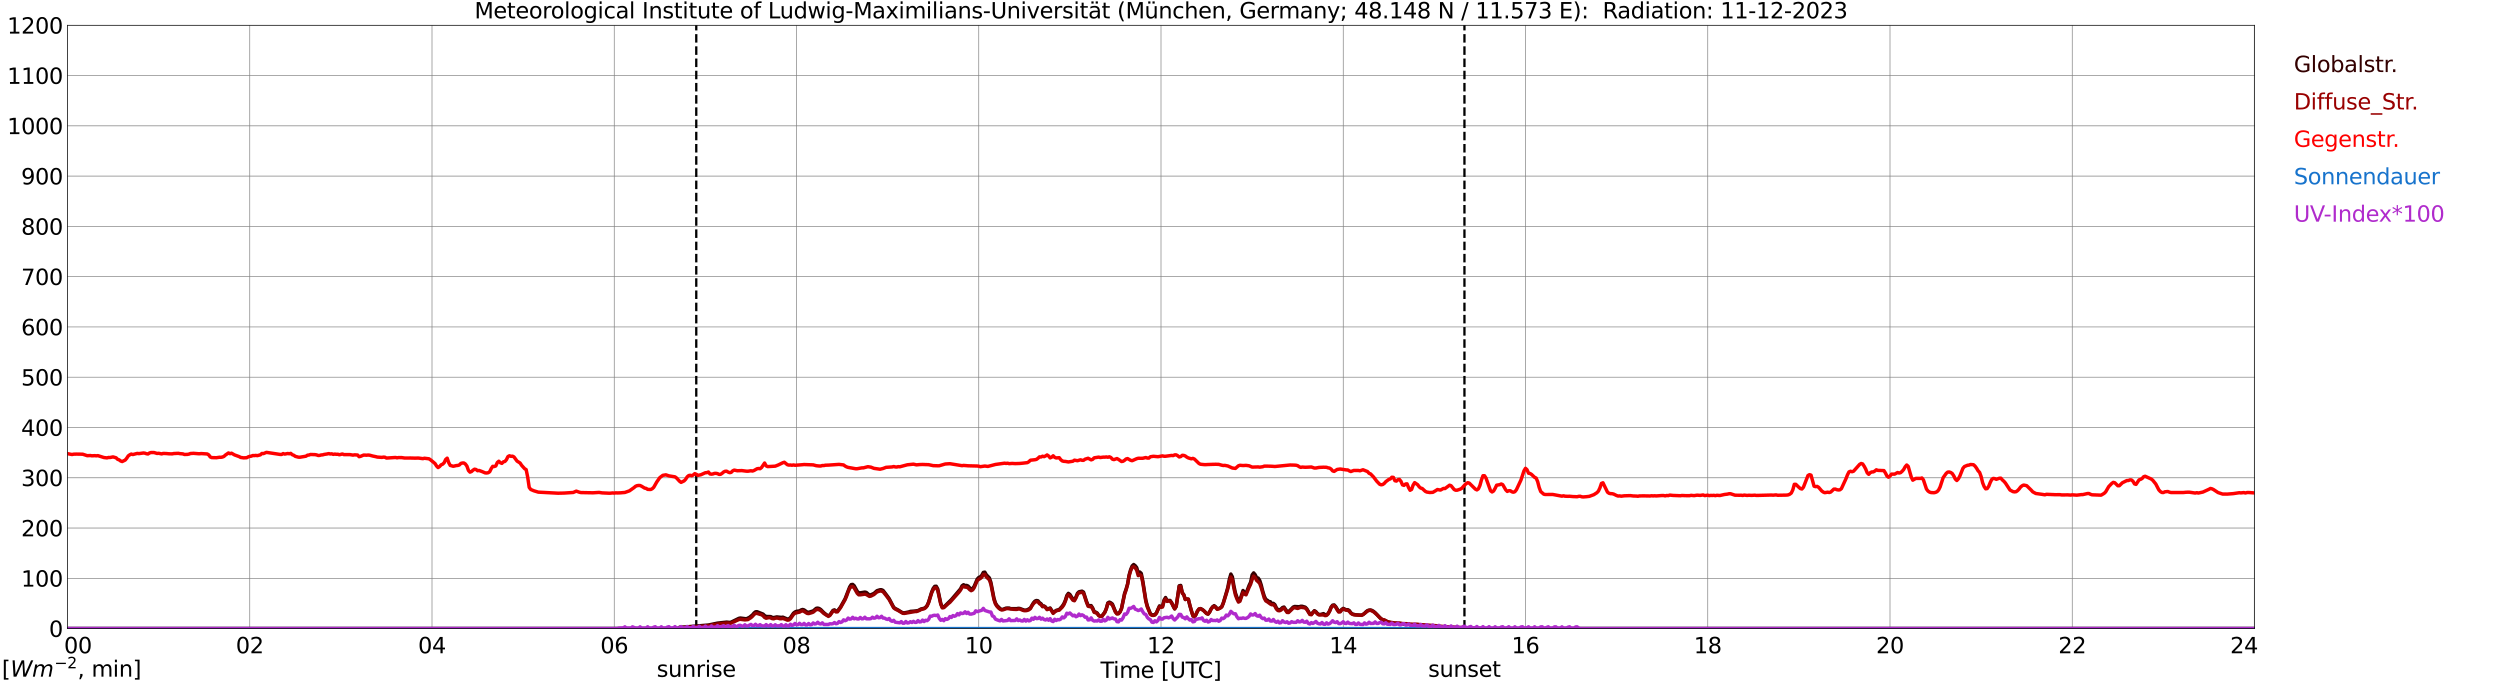 <?xml version="1.0" encoding="utf-8" standalone="no"?>
<!DOCTYPE svg PUBLIC "-//W3C//DTD SVG 1.1//EN"
  "http://www.w3.org/Graphics/SVG/1.1/DTD/svg11.dtd">
<svg xmlns:xlink="http://www.w3.org/1999/xlink" width="1085.4pt" height="296.64pt" viewBox="0 0 1085.4 296.64" xmlns="http://www.w3.org/2000/svg" version="1.1">
 <defs>
  <style type="text/css">*{stroke-linejoin: round; stroke-linecap: butt}</style>
 </defs>
 <g id="figure_1">
  <g id="patch_1">
   <path d="M 0 296.64 
L 1085.4 296.64 
L 1085.4 0 
L 0 0 
z
" style="fill: #ffffff"/>
  </g>
  <g id="axes_1">
   <g id="patch_2">
    <path d="M 29.306 272.909 
L 978.814 272.909 
L 978.814 10.976 
L 29.306 10.976 
z
" style="fill: #ffffff"/>
   </g>
   <g id="patch_3">
    <path d="M 978.814 272.909 
L 978.814 272.909 
L 978.814 10.976 
L 978.814 10.976 
z
" clip-path="url(#p60ce0bc590)" style="fill: #d3d3d3; opacity: 0.25; stroke: #d3d3d3; stroke-linejoin: miter"/>
   </g>
   <g id="matplotlib.axis_1">
    <g id="xtick_1">
     <g id="line2d_1">
      <path d="M 29.306 272.909 
L 29.306 10.976 
" clip-path="url(#p60ce0bc590)" style="fill: none; stroke: #808080; stroke-width: 0.3; stroke-linecap: square"/>
     </g>
     <g id="line2d_2"/>
     <g id="text_1">
      <!--    00 -->
      <g transform="translate(18.733 283.627) scale(0.095 -0.095)">
       <defs>
        <path id="DejaVuSans-20" transform="scale(0.016)"/>
        <path id="DejaVuSans-30" d="M 2034 4250 
Q 1547 4250 1301 3770 
Q 1056 3291 1056 2328 
Q 1056 1369 1301 889 
Q 1547 409 2034 409 
Q 2525 409 2770 889 
Q 3016 1369 3016 2328 
Q 3016 3291 2770 3770 
Q 2525 4250 2034 4250 
z
M 2034 4750 
Q 2819 4750 3233 4129 
Q 3647 3509 3647 2328 
Q 3647 1150 3233 529 
Q 2819 -91 2034 -91 
Q 1250 -91 836 529 
Q 422 1150 422 2328 
Q 422 3509 836 4129 
Q 1250 4750 2034 4750 
z
" transform="scale(0.016)"/>
       </defs>
       <use xlink:href="#DejaVuSans-20"/>
       <use xlink:href="#DejaVuSans-20" transform="translate(31.787 0)"/>
       <use xlink:href="#DejaVuSans-20" transform="translate(63.574 0)"/>
       <use xlink:href="#DejaVuSans-30" transform="translate(95.361 0)"/>
       <use xlink:href="#DejaVuSans-30" transform="translate(158.984 0)"/>
      </g>
     </g>
    </g>
    <g id="xtick_2">
     <g id="line2d_3">
      <path d="M 108.431 272.909 
L 108.431 10.976 
" clip-path="url(#p60ce0bc590)" style="fill: none; stroke: #808080; stroke-width: 0.3; stroke-linecap: square"/>
     </g>
     <g id="line2d_4"/>
     <g id="text_2">
      <!-- 02 -->
      <g transform="translate(102.387 283.627) scale(0.095 -0.095)">
       <defs>
        <path id="DejaVuSans-32" d="M 1228 531 
L 3431 531 
L 3431 0 
L 469 0 
L 469 531 
Q 828 903 1448 1529 
Q 2069 2156 2228 2338 
Q 2531 2678 2651 2914 
Q 2772 3150 2772 3378 
Q 2772 3750 2511 3984 
Q 2250 4219 1831 4219 
Q 1534 4219 1204 4116 
Q 875 4013 500 3803 
L 500 4441 
Q 881 4594 1212 4672 
Q 1544 4750 1819 4750 
Q 2544 4750 2975 4387 
Q 3406 4025 3406 3419 
Q 3406 3131 3298 2873 
Q 3191 2616 2906 2266 
Q 2828 2175 2409 1742 
Q 1991 1309 1228 531 
z
" transform="scale(0.016)"/>
       </defs>
       <use xlink:href="#DejaVuSans-30"/>
       <use xlink:href="#DejaVuSans-32" transform="translate(63.623 0)"/>
      </g>
     </g>
    </g>
    <g id="xtick_3">
     <g id="line2d_5">
      <path d="M 187.557 272.909 
L 187.557 10.976 
" clip-path="url(#p60ce0bc590)" style="fill: none; stroke: #808080; stroke-width: 0.3; stroke-linecap: square"/>
     </g>
     <g id="line2d_6"/>
     <g id="text_3">
      <!-- 04 -->
      <g transform="translate(181.513 283.627) scale(0.095 -0.095)">
       <defs>
        <path id="DejaVuSans-34" d="M 2419 4116 
L 825 1625 
L 2419 1625 
L 2419 4116 
z
M 2253 4666 
L 3047 4666 
L 3047 1625 
L 3713 1625 
L 3713 1100 
L 3047 1100 
L 3047 0 
L 2419 0 
L 2419 1100 
L 313 1100 
L 313 1709 
L 2253 4666 
z
" transform="scale(0.016)"/>
       </defs>
       <use xlink:href="#DejaVuSans-30"/>
       <use xlink:href="#DejaVuSans-34" transform="translate(63.623 0)"/>
      </g>
     </g>
    </g>
    <g id="xtick_4">
     <g id="line2d_7">
      <path d="M 266.683 272.909 
L 266.683 10.976 
" clip-path="url(#p60ce0bc590)" style="fill: none; stroke: #808080; stroke-width: 0.3; stroke-linecap: square"/>
     </g>
     <g id="line2d_8"/>
     <g id="text_4">
      <!-- 06 -->
      <g transform="translate(260.638 283.627) scale(0.095 -0.095)">
       <defs>
        <path id="DejaVuSans-36" d="M 2113 2584 
Q 1688 2584 1439 2293 
Q 1191 2003 1191 1497 
Q 1191 994 1439 701 
Q 1688 409 2113 409 
Q 2538 409 2786 701 
Q 3034 994 3034 1497 
Q 3034 2003 2786 2293 
Q 2538 2584 2113 2584 
z
M 3366 4563 
L 3366 3988 
Q 3128 4100 2886 4159 
Q 2644 4219 2406 4219 
Q 1781 4219 1451 3797 
Q 1122 3375 1075 2522 
Q 1259 2794 1537 2939 
Q 1816 3084 2150 3084 
Q 2853 3084 3261 2657 
Q 3669 2231 3669 1497 
Q 3669 778 3244 343 
Q 2819 -91 2113 -91 
Q 1303 -91 875 529 
Q 447 1150 447 2328 
Q 447 3434 972 4092 
Q 1497 4750 2381 4750 
Q 2619 4750 2861 4703 
Q 3103 4656 3366 4563 
z
" transform="scale(0.016)"/>
       </defs>
       <use xlink:href="#DejaVuSans-30"/>
       <use xlink:href="#DejaVuSans-36" transform="translate(63.623 0)"/>
      </g>
     </g>
    </g>
    <g id="xtick_5">
     <g id="line2d_9">
      <path d="M 345.808 272.909 
L 345.808 10.976 
" clip-path="url(#p60ce0bc590)" style="fill: none; stroke: #808080; stroke-width: 0.3; stroke-linecap: square"/>
     </g>
     <g id="line2d_10"/>
     <g id="text_5">
      <!-- 08 -->
      <g transform="translate(339.764 283.627) scale(0.095 -0.095)">
       <defs>
        <path id="DejaVuSans-38" d="M 2034 2216 
Q 1584 2216 1326 1975 
Q 1069 1734 1069 1313 
Q 1069 891 1326 650 
Q 1584 409 2034 409 
Q 2484 409 2743 651 
Q 3003 894 3003 1313 
Q 3003 1734 2745 1975 
Q 2488 2216 2034 2216 
z
M 1403 2484 
Q 997 2584 770 2862 
Q 544 3141 544 3541 
Q 544 4100 942 4425 
Q 1341 4750 2034 4750 
Q 2731 4750 3128 4425 
Q 3525 4100 3525 3541 
Q 3525 3141 3298 2862 
Q 3072 2584 2669 2484 
Q 3125 2378 3379 2068 
Q 3634 1759 3634 1313 
Q 3634 634 3220 271 
Q 2806 -91 2034 -91 
Q 1263 -91 848 271 
Q 434 634 434 1313 
Q 434 1759 690 2068 
Q 947 2378 1403 2484 
z
M 1172 3481 
Q 1172 3119 1398 2916 
Q 1625 2713 2034 2713 
Q 2441 2713 2670 2916 
Q 2900 3119 2900 3481 
Q 2900 3844 2670 4047 
Q 2441 4250 2034 4250 
Q 1625 4250 1398 4047 
Q 1172 3844 1172 3481 
z
" transform="scale(0.016)"/>
       </defs>
       <use xlink:href="#DejaVuSans-30"/>
       <use xlink:href="#DejaVuSans-38" transform="translate(63.623 0)"/>
      </g>
     </g>
    </g>
    <g id="xtick_6">
     <g id="line2d_11">
      <path d="M 424.934 272.909 
L 424.934 10.976 
" clip-path="url(#p60ce0bc590)" style="fill: none; stroke: #808080; stroke-width: 0.3; stroke-linecap: square"/>
     </g>
     <g id="line2d_12"/>
     <g id="text_6">
      <!-- 10 -->
      <g transform="translate(418.89 283.627) scale(0.095 -0.095)">
       <defs>
        <path id="DejaVuSans-31" d="M 794 531 
L 1825 531 
L 1825 4091 
L 703 3866 
L 703 4441 
L 1819 4666 
L 2450 4666 
L 2450 531 
L 3481 531 
L 3481 0 
L 794 0 
L 794 531 
z
" transform="scale(0.016)"/>
       </defs>
       <use xlink:href="#DejaVuSans-31"/>
       <use xlink:href="#DejaVuSans-30" transform="translate(63.623 0)"/>
      </g>
     </g>
    </g>
    <g id="xtick_7">
     <g id="line2d_13">
      <path d="M 504.06 272.909 
L 504.06 10.976 
" clip-path="url(#p60ce0bc590)" style="fill: none; stroke: #808080; stroke-width: 0.3; stroke-linecap: square"/>
     </g>
     <g id="line2d_14"/>
     <g id="text_7">
      <!-- 12 -->
      <g transform="translate(498.015 283.627) scale(0.095 -0.095)">
       <use xlink:href="#DejaVuSans-31"/>
       <use xlink:href="#DejaVuSans-32" transform="translate(63.623 0)"/>
      </g>
     </g>
    </g>
    <g id="xtick_8">
     <g id="line2d_15">
      <path d="M 583.185 272.909 
L 583.185 10.976 
" clip-path="url(#p60ce0bc590)" style="fill: none; stroke: #808080; stroke-width: 0.3; stroke-linecap: square"/>
     </g>
     <g id="line2d_16"/>
     <g id="text_8">
      <!-- 14 -->
      <g transform="translate(577.141 283.627) scale(0.095 -0.095)">
       <use xlink:href="#DejaVuSans-31"/>
       <use xlink:href="#DejaVuSans-34" transform="translate(63.623 0)"/>
      </g>
     </g>
    </g>
    <g id="xtick_9">
     <g id="line2d_17">
      <path d="M 662.311 272.909 
L 662.311 10.976 
" clip-path="url(#p60ce0bc590)" style="fill: none; stroke: #808080; stroke-width: 0.3; stroke-linecap: square"/>
     </g>
     <g id="line2d_18"/>
     <g id="text_9">
      <!-- 16 -->
      <g transform="translate(656.267 283.627) scale(0.095 -0.095)">
       <use xlink:href="#DejaVuSans-31"/>
       <use xlink:href="#DejaVuSans-36" transform="translate(63.623 0)"/>
      </g>
     </g>
    </g>
    <g id="xtick_10">
     <g id="line2d_19">
      <path d="M 741.437 272.909 
L 741.437 10.976 
" clip-path="url(#p60ce0bc590)" style="fill: none; stroke: #808080; stroke-width: 0.3; stroke-linecap: square"/>
     </g>
     <g id="line2d_20"/>
     <g id="text_10">
      <!-- 18 -->
      <g transform="translate(735.392 283.627) scale(0.095 -0.095)">
       <use xlink:href="#DejaVuSans-31"/>
       <use xlink:href="#DejaVuSans-38" transform="translate(63.623 0)"/>
      </g>
     </g>
    </g>
    <g id="xtick_11">
     <g id="line2d_21">
      <path d="M 820.562 272.909 
L 820.562 10.976 
" clip-path="url(#p60ce0bc590)" style="fill: none; stroke: #808080; stroke-width: 0.3; stroke-linecap: square"/>
     </g>
     <g id="line2d_22"/>
     <g id="text_11">
      <!-- 20 -->
      <g transform="translate(814.518 283.627) scale(0.095 -0.095)">
       <use xlink:href="#DejaVuSans-32"/>
       <use xlink:href="#DejaVuSans-30" transform="translate(63.623 0)"/>
      </g>
     </g>
    </g>
    <g id="xtick_12">
     <g id="line2d_23">
      <path d="M 899.688 272.909 
L 899.688 10.976 
" clip-path="url(#p60ce0bc590)" style="fill: none; stroke: #808080; stroke-width: 0.3; stroke-linecap: square"/>
     </g>
     <g id="line2d_24"/>
     <g id="text_12">
      <!-- 22 -->
      <g transform="translate(893.644 283.627) scale(0.095 -0.095)">
       <use xlink:href="#DejaVuSans-32"/>
       <use xlink:href="#DejaVuSans-32" transform="translate(63.623 0)"/>
      </g>
     </g>
    </g>
    <g id="xtick_13">
     <g id="line2d_25">
      <path d="M 978.814 272.909 
L 978.814 10.976 
" clip-path="url(#p60ce0bc590)" style="fill: none; stroke: #808080; stroke-width: 0.3; stroke-linecap: square"/>
     </g>
     <g id="line2d_26"/>
     <g id="text_13">
      <!-- 24    -->
      <g transform="translate(968.241 283.627) scale(0.095 -0.095)">
       <use xlink:href="#DejaVuSans-32"/>
       <use xlink:href="#DejaVuSans-34" transform="translate(63.623 0)"/>
       <use xlink:href="#DejaVuSans-20" transform="translate(127.246 0)"/>
       <use xlink:href="#DejaVuSans-20" transform="translate(159.033 0)"/>
       <use xlink:href="#DejaVuSans-20" transform="translate(190.82 0)"/>
      </g>
     </g>
    </g>
    <g id="text_14">
     <!-- Time [UTC] -->
     <g transform="translate(477.806 294.322) scale(0.095 -0.095)">
      <defs>
       <path id="DejaVuSans-54" d="M -19 4666 
L 3928 4666 
L 3928 4134 
L 2272 4134 
L 2272 0 
L 1638 0 
L 1638 4134 
L -19 4134 
L -19 4666 
z
" transform="scale(0.016)"/>
       <path id="DejaVuSans-69" d="M 603 3500 
L 1178 3500 
L 1178 0 
L 603 0 
L 603 3500 
z
M 603 4863 
L 1178 4863 
L 1178 4134 
L 603 4134 
L 603 4863 
z
" transform="scale(0.016)"/>
       <path id="DejaVuSans-6d" d="M 3328 2828 
Q 3544 3216 3844 3400 
Q 4144 3584 4550 3584 
Q 5097 3584 5394 3201 
Q 5691 2819 5691 2113 
L 5691 0 
L 5113 0 
L 5113 2094 
Q 5113 2597 4934 2840 
Q 4756 3084 4391 3084 
Q 3944 3084 3684 2787 
Q 3425 2491 3425 1978 
L 3425 0 
L 2847 0 
L 2847 2094 
Q 2847 2600 2669 2842 
Q 2491 3084 2119 3084 
Q 1678 3084 1418 2786 
Q 1159 2488 1159 1978 
L 1159 0 
L 581 0 
L 581 3500 
L 1159 3500 
L 1159 2956 
Q 1356 3278 1631 3431 
Q 1906 3584 2284 3584 
Q 2666 3584 2933 3390 
Q 3200 3197 3328 2828 
z
" transform="scale(0.016)"/>
       <path id="DejaVuSans-65" d="M 3597 1894 
L 3597 1613 
L 953 1613 
Q 991 1019 1311 708 
Q 1631 397 2203 397 
Q 2534 397 2845 478 
Q 3156 559 3463 722 
L 3463 178 
Q 3153 47 2828 -22 
Q 2503 -91 2169 -91 
Q 1331 -91 842 396 
Q 353 884 353 1716 
Q 353 2575 817 3079 
Q 1281 3584 2069 3584 
Q 2775 3584 3186 3129 
Q 3597 2675 3597 1894 
z
M 3022 2063 
Q 3016 2534 2758 2815 
Q 2500 3097 2075 3097 
Q 1594 3097 1305 2825 
Q 1016 2553 972 2059 
L 3022 2063 
z
" transform="scale(0.016)"/>
       <path id="DejaVuSans-5b" d="M 550 4863 
L 1875 4863 
L 1875 4416 
L 1125 4416 
L 1125 -397 
L 1875 -397 
L 1875 -844 
L 550 -844 
L 550 4863 
z
" transform="scale(0.016)"/>
       <path id="DejaVuSans-55" d="M 556 4666 
L 1191 4666 
L 1191 1831 
Q 1191 1081 1462 751 
Q 1734 422 2344 422 
Q 2950 422 3222 751 
Q 3494 1081 3494 1831 
L 3494 4666 
L 4128 4666 
L 4128 1753 
Q 4128 841 3676 375 
Q 3225 -91 2344 -91 
Q 1459 -91 1007 375 
Q 556 841 556 1753 
L 556 4666 
z
" transform="scale(0.016)"/>
       <path id="DejaVuSans-43" d="M 4122 4306 
L 4122 3641 
Q 3803 3938 3442 4084 
Q 3081 4231 2675 4231 
Q 1875 4231 1450 3742 
Q 1025 3253 1025 2328 
Q 1025 1406 1450 917 
Q 1875 428 2675 428 
Q 3081 428 3442 575 
Q 3803 722 4122 1019 
L 4122 359 
Q 3791 134 3420 21 
Q 3050 -91 2638 -91 
Q 1578 -91 968 557 
Q 359 1206 359 2328 
Q 359 3453 968 4101 
Q 1578 4750 2638 4750 
Q 3056 4750 3426 4639 
Q 3797 4528 4122 4306 
z
" transform="scale(0.016)"/>
       <path id="DejaVuSans-5d" d="M 1947 4863 
L 1947 -844 
L 622 -844 
L 622 -397 
L 1369 -397 
L 1369 4416 
L 622 4416 
L 622 4863 
L 1947 4863 
z
" transform="scale(0.016)"/>
      </defs>
      <use xlink:href="#DejaVuSans-54"/>
      <use xlink:href="#DejaVuSans-69" transform="translate(57.959 0)"/>
      <use xlink:href="#DejaVuSans-6d" transform="translate(85.742 0)"/>
      <use xlink:href="#DejaVuSans-65" transform="translate(183.154 0)"/>
      <use xlink:href="#DejaVuSans-20" transform="translate(244.678 0)"/>
      <use xlink:href="#DejaVuSans-5b" transform="translate(276.465 0)"/>
      <use xlink:href="#DejaVuSans-55" transform="translate(315.479 0)"/>
      <use xlink:href="#DejaVuSans-54" transform="translate(388.672 0)"/>
      <use xlink:href="#DejaVuSans-43" transform="translate(443.881 0)"/>
      <use xlink:href="#DejaVuSans-5d" transform="translate(513.705 0)"/>
     </g>
    </g>
   </g>
   <g id="matplotlib.axis_2">
    <g id="ytick_1">
     <g id="line2d_27">
      <path d="M 29.306 272.909 
L 978.814 272.909 
" clip-path="url(#p60ce0bc590)" style="fill: none; stroke: #808080; stroke-width: 0.3; stroke-linecap: square"/>
     </g>
     <g id="line2d_28"/>
     <g id="text_15">
      <!-- 0 -->
      <g transform="translate(21.261 276.518) scale(0.095 -0.095)">
       <use xlink:href="#DejaVuSans-30"/>
      </g>
     </g>
    </g>
    <g id="ytick_2">
     <g id="line2d_29">
      <path d="M 29.306 251.081 
L 978.814 251.081 
" clip-path="url(#p60ce0bc590)" style="fill: none; stroke: #808080; stroke-width: 0.3; stroke-linecap: square"/>
     </g>
     <g id="line2d_30"/>
     <g id="text_16">
      <!-- 100 -->
      <g transform="translate(9.173 254.69) scale(0.095 -0.095)">
       <use xlink:href="#DejaVuSans-31"/>
       <use xlink:href="#DejaVuSans-30" transform="translate(63.623 0)"/>
       <use xlink:href="#DejaVuSans-30" transform="translate(127.246 0)"/>
      </g>
     </g>
    </g>
    <g id="ytick_3">
     <g id="line2d_31">
      <path d="M 29.306 229.253 
L 978.814 229.253 
" clip-path="url(#p60ce0bc590)" style="fill: none; stroke: #808080; stroke-width: 0.3; stroke-linecap: square"/>
     </g>
     <g id="line2d_32"/>
     <g id="text_17">
      <!-- 200 -->
      <g transform="translate(9.173 232.863) scale(0.095 -0.095)">
       <use xlink:href="#DejaVuSans-32"/>
       <use xlink:href="#DejaVuSans-30" transform="translate(63.623 0)"/>
       <use xlink:href="#DejaVuSans-30" transform="translate(127.246 0)"/>
      </g>
     </g>
    </g>
    <g id="ytick_4">
     <g id="line2d_33">
      <path d="M 29.306 207.426 
L 978.814 207.426 
" clip-path="url(#p60ce0bc590)" style="fill: none; stroke: #808080; stroke-width: 0.3; stroke-linecap: square"/>
     </g>
     <g id="line2d_34"/>
     <g id="text_18">
      <!-- 300 -->
      <g transform="translate(9.173 211.035) scale(0.095 -0.095)">
       <defs>
        <path id="DejaVuSans-33" d="M 2597 2516 
Q 3050 2419 3304 2112 
Q 3559 1806 3559 1356 
Q 3559 666 3084 287 
Q 2609 -91 1734 -91 
Q 1441 -91 1130 -33 
Q 819 25 488 141 
L 488 750 
Q 750 597 1062 519 
Q 1375 441 1716 441 
Q 2309 441 2620 675 
Q 2931 909 2931 1356 
Q 2931 1769 2642 2001 
Q 2353 2234 1838 2234 
L 1294 2234 
L 1294 2753 
L 1863 2753 
Q 2328 2753 2575 2939 
Q 2822 3125 2822 3475 
Q 2822 3834 2567 4026 
Q 2313 4219 1838 4219 
Q 1578 4219 1281 4162 
Q 984 4106 628 3988 
L 628 4550 
Q 988 4650 1302 4700 
Q 1616 4750 1894 4750 
Q 2613 4750 3031 4423 
Q 3450 4097 3450 3541 
Q 3450 3153 3228 2886 
Q 3006 2619 2597 2516 
z
" transform="scale(0.016)"/>
       </defs>
       <use xlink:href="#DejaVuSans-33"/>
       <use xlink:href="#DejaVuSans-30" transform="translate(63.623 0)"/>
       <use xlink:href="#DejaVuSans-30" transform="translate(127.246 0)"/>
      </g>
     </g>
    </g>
    <g id="ytick_5">
     <g id="line2d_35">
      <path d="M 29.306 185.598 
L 978.814 185.598 
" clip-path="url(#p60ce0bc590)" style="fill: none; stroke: #808080; stroke-width: 0.3; stroke-linecap: square"/>
     </g>
     <g id="line2d_36"/>
     <g id="text_19">
      <!-- 400 -->
      <g transform="translate(9.173 189.207) scale(0.095 -0.095)">
       <use xlink:href="#DejaVuSans-34"/>
       <use xlink:href="#DejaVuSans-30" transform="translate(63.623 0)"/>
       <use xlink:href="#DejaVuSans-30" transform="translate(127.246 0)"/>
      </g>
     </g>
    </g>
    <g id="ytick_6">
     <g id="line2d_37">
      <path d="M 29.306 163.77 
L 978.814 163.77 
" clip-path="url(#p60ce0bc590)" style="fill: none; stroke: #808080; stroke-width: 0.3; stroke-linecap: square"/>
     </g>
     <g id="line2d_38"/>
     <g id="text_20">
      <!-- 500 -->
      <g transform="translate(9.173 167.379) scale(0.095 -0.095)">
       <defs>
        <path id="DejaVuSans-35" d="M 691 4666 
L 3169 4666 
L 3169 4134 
L 1269 4134 
L 1269 2991 
Q 1406 3038 1543 3061 
Q 1681 3084 1819 3084 
Q 2600 3084 3056 2656 
Q 3513 2228 3513 1497 
Q 3513 744 3044 326 
Q 2575 -91 1722 -91 
Q 1428 -91 1123 -41 
Q 819 9 494 109 
L 494 744 
Q 775 591 1075 516 
Q 1375 441 1709 441 
Q 2250 441 2565 725 
Q 2881 1009 2881 1497 
Q 2881 1984 2565 2268 
Q 2250 2553 1709 2553 
Q 1456 2553 1204 2497 
Q 953 2441 691 2322 
L 691 4666 
z
" transform="scale(0.016)"/>
       </defs>
       <use xlink:href="#DejaVuSans-35"/>
       <use xlink:href="#DejaVuSans-30" transform="translate(63.623 0)"/>
       <use xlink:href="#DejaVuSans-30" transform="translate(127.246 0)"/>
      </g>
     </g>
    </g>
    <g id="ytick_7">
     <g id="line2d_39">
      <path d="M 29.306 141.942 
L 978.814 141.942 
" clip-path="url(#p60ce0bc590)" style="fill: none; stroke: #808080; stroke-width: 0.3; stroke-linecap: square"/>
     </g>
     <g id="line2d_40"/>
     <g id="text_21">
      <!-- 600 -->
      <g transform="translate(9.173 145.551) scale(0.095 -0.095)">
       <use xlink:href="#DejaVuSans-36"/>
       <use xlink:href="#DejaVuSans-30" transform="translate(63.623 0)"/>
       <use xlink:href="#DejaVuSans-30" transform="translate(127.246 0)"/>
      </g>
     </g>
    </g>
    <g id="ytick_8">
     <g id="line2d_41">
      <path d="M 29.306 120.114 
L 978.814 120.114 
" clip-path="url(#p60ce0bc590)" style="fill: none; stroke: #808080; stroke-width: 0.3; stroke-linecap: square"/>
     </g>
     <g id="line2d_42"/>
     <g id="text_22">
      <!-- 700 -->
      <g transform="translate(9.173 123.724) scale(0.095 -0.095)">
       <defs>
        <path id="DejaVuSans-37" d="M 525 4666 
L 3525 4666 
L 3525 4397 
L 1831 0 
L 1172 0 
L 2766 4134 
L 525 4134 
L 525 4666 
z
" transform="scale(0.016)"/>
       </defs>
       <use xlink:href="#DejaVuSans-37"/>
       <use xlink:href="#DejaVuSans-30" transform="translate(63.623 0)"/>
       <use xlink:href="#DejaVuSans-30" transform="translate(127.246 0)"/>
      </g>
     </g>
    </g>
    <g id="ytick_9">
     <g id="line2d_43">
      <path d="M 29.306 98.287 
L 978.814 98.287 
" clip-path="url(#p60ce0bc590)" style="fill: none; stroke: #808080; stroke-width: 0.3; stroke-linecap: square"/>
     </g>
     <g id="line2d_44"/>
     <g id="text_23">
      <!-- 800 -->
      <g transform="translate(9.173 101.896) scale(0.095 -0.095)">
       <use xlink:href="#DejaVuSans-38"/>
       <use xlink:href="#DejaVuSans-30" transform="translate(63.623 0)"/>
       <use xlink:href="#DejaVuSans-30" transform="translate(127.246 0)"/>
      </g>
     </g>
    </g>
    <g id="ytick_10">
     <g id="line2d_45">
      <path d="M 29.306 76.459 
L 978.814 76.459 
" clip-path="url(#p60ce0bc590)" style="fill: none; stroke: #808080; stroke-width: 0.3; stroke-linecap: square"/>
     </g>
     <g id="line2d_46"/>
     <g id="text_24">
      <!-- 900 -->
      <g transform="translate(9.173 80.068) scale(0.095 -0.095)">
       <defs>
        <path id="DejaVuSans-39" d="M 703 97 
L 703 672 
Q 941 559 1184 500 
Q 1428 441 1663 441 
Q 2288 441 2617 861 
Q 2947 1281 2994 2138 
Q 2813 1869 2534 1725 
Q 2256 1581 1919 1581 
Q 1219 1581 811 2004 
Q 403 2428 403 3163 
Q 403 3881 828 4315 
Q 1253 4750 1959 4750 
Q 2769 4750 3195 4129 
Q 3622 3509 3622 2328 
Q 3622 1225 3098 567 
Q 2575 -91 1691 -91 
Q 1453 -91 1209 -44 
Q 966 3 703 97 
z
M 1959 2075 
Q 2384 2075 2632 2365 
Q 2881 2656 2881 3163 
Q 2881 3666 2632 3958 
Q 2384 4250 1959 4250 
Q 1534 4250 1286 3958 
Q 1038 3666 1038 3163 
Q 1038 2656 1286 2365 
Q 1534 2075 1959 2075 
z
" transform="scale(0.016)"/>
       </defs>
       <use xlink:href="#DejaVuSans-39"/>
       <use xlink:href="#DejaVuSans-30" transform="translate(63.623 0)"/>
       <use xlink:href="#DejaVuSans-30" transform="translate(127.246 0)"/>
      </g>
     </g>
    </g>
    <g id="ytick_11">
     <g id="line2d_47">
      <path d="M 29.306 54.631 
L 978.814 54.631 
" clip-path="url(#p60ce0bc590)" style="fill: none; stroke: #808080; stroke-width: 0.3; stroke-linecap: square"/>
     </g>
     <g id="line2d_48"/>
     <g id="text_25">
      <!-- 1000 -->
      <g transform="translate(3.128 58.24) scale(0.095 -0.095)">
       <use xlink:href="#DejaVuSans-31"/>
       <use xlink:href="#DejaVuSans-30" transform="translate(63.623 0)"/>
       <use xlink:href="#DejaVuSans-30" transform="translate(127.246 0)"/>
       <use xlink:href="#DejaVuSans-30" transform="translate(190.869 0)"/>
      </g>
     </g>
    </g>
    <g id="ytick_12">
     <g id="line2d_49">
      <path d="M 29.306 32.803 
L 978.814 32.803 
" clip-path="url(#p60ce0bc590)" style="fill: none; stroke: #808080; stroke-width: 0.3; stroke-linecap: square"/>
     </g>
     <g id="line2d_50"/>
     <g id="text_26">
      <!-- 1100 -->
      <g transform="translate(3.128 36.413) scale(0.095 -0.095)">
       <use xlink:href="#DejaVuSans-31"/>
       <use xlink:href="#DejaVuSans-31" transform="translate(63.623 0)"/>
       <use xlink:href="#DejaVuSans-30" transform="translate(127.246 0)"/>
       <use xlink:href="#DejaVuSans-30" transform="translate(190.869 0)"/>
      </g>
     </g>
    </g>
    <g id="ytick_13">
     <g id="line2d_51">
      <path d="M 29.306 10.976 
L 978.814 10.976 
" clip-path="url(#p60ce0bc590)" style="fill: none; stroke: #808080; stroke-width: 0.3; stroke-linecap: square"/>
     </g>
     <g id="line2d_52"/>
     <g id="text_27">
      <!-- 1200 -->
      <g transform="translate(3.128 14.585) scale(0.095 -0.095)">
       <use xlink:href="#DejaVuSans-31"/>
       <use xlink:href="#DejaVuSans-32" transform="translate(63.623 0)"/>
       <use xlink:href="#DejaVuSans-30" transform="translate(127.246 0)"/>
       <use xlink:href="#DejaVuSans-30" transform="translate(190.869 0)"/>
      </g>
     </g>
    </g>
   </g>
   <g id="line2d_53">
    <path d="M 302.289 272.909 
L 302.289 10.976 
" clip-path="url(#p60ce0bc590)" style="fill: none; stroke-dasharray: 3.7,1.6; stroke-dashoffset: 0; stroke: #000000"/>
   </g>
   <g id="line2d_54">
    <path d="M 635.804 272.909 
L 635.804 10.976 
" clip-path="url(#p60ce0bc590)" style="fill: none; stroke-dasharray: 3.7,1.6; stroke-dashoffset: 0; stroke: #000000"/>
   </g>
   <g id="line2d_55">
    <path d="M 29.306 272.909 
L 294.377 272.909 
L 295.036 272.306 
L 297.014 272.239 
L 307.564 271.361 
L 311.521 270.534 
L 315.477 270.095 
L 316.796 270.231 
L 317.455 270.095 
L 320.752 268.473 
L 321.411 268.323 
L 324.049 268.659 
L 325.368 268.035 
L 326.686 266.972 
L 327.346 266.177 
L 328.005 265.621 
L 328.665 265.57 
L 331.302 266.618 
L 331.961 267.275 
L 332.621 267.646 
L 334.599 267.696 
L 335.258 268.035 
L 335.918 268.137 
L 337.236 267.832 
L 339.215 268.052 
L 339.874 267.934 
L 341.193 268.491 
L 341.852 268.762 
L 342.512 268.694 
L 343.171 268.153 
L 344.49 266.23 
L 345.149 265.706 
L 345.808 265.418 
L 347.127 265.217 
L 347.787 264.828 
L 348.446 264.608 
L 349.105 264.793 
L 350.424 265.738 
L 351.083 265.841 
L 353.062 265.232 
L 354.38 264.101 
L 355.04 264.016 
L 355.699 264.204 
L 356.359 264.643 
L 357.677 265.992 
L 358.996 267.039 
L 359.655 267.275 
L 360.315 266.972 
L 361.634 264.996 
L 362.293 264.778 
L 362.952 265.317 
L 363.612 265.284 
L 364.93 263.51 
L 366.909 259.95 
L 368.887 254.833 
L 369.546 253.82 
L 370.206 253.72 
L 370.865 254.309 
L 372.184 256.724 
L 372.843 257.365 
L 373.502 257.383 
L 375.481 257.062 
L 376.14 257.215 
L 377.459 258.378 
L 378.118 258.227 
L 379.437 257.636 
L 380.756 256.455 
L 382.074 256.049 
L 382.734 256.049 
L 383.393 256.352 
L 384.712 258.075 
L 386.031 259.865 
L 388.009 263.663 
L 388.668 264.169 
L 389.987 264.861 
L 391.306 265.706 
L 391.965 266.044 
L 392.624 266.077 
L 394.603 265.671 
L 395.262 265.435 
L 397.24 265.284 
L 398.559 265.097 
L 399.878 264.389 
L 401.196 264.101 
L 401.856 263.663 
L 402.515 262.885 
L 403.175 261.366 
L 404.493 257.044 
L 405.153 255.475 
L 405.812 254.58 
L 406.471 254.512 
L 407.131 255.711 
L 408.45 261.991 
L 409.109 263.68 
L 409.768 263.577 
L 413.065 260.303 
L 415.043 257.99 
L 417.022 255.661 
L 417.681 254.327 
L 418.34 253.871 
L 419 254.226 
L 419.659 254.159 
L 420.318 254.445 
L 420.978 255.189 
L 421.637 255.746 
L 422.297 255.492 
L 422.956 254.53 
L 424.275 251.424 
L 424.934 250.714 
L 425.593 250.428 
L 426.253 249.787 
L 426.912 248.521 
L 427.572 248.403 
L 428.231 249.566 
L 429.55 250.9 
L 430.209 252.858 
L 431.528 259.696 
L 432.187 261.805 
L 432.847 262.885 
L 434.165 264.186 
L 434.825 264.625 
L 435.484 264.523 
L 436.803 264.016 
L 438.122 263.983 
L 438.781 264.254 
L 440.759 264.254 
L 441.419 264.254 
L 442.078 264.119 
L 442.737 264.169 
L 444.716 264.896 
L 445.375 264.878 
L 446.034 264.743 
L 447.353 263.983 
L 448.672 261.722 
L 449.331 260.978 
L 449.991 260.709 
L 450.65 260.842 
L 451.309 261.654 
L 451.969 262.111 
L 452.628 263.071 
L 453.287 263.106 
L 453.947 263.545 
L 454.606 264.507 
L 455.925 263.966 
L 457.244 265.976 
L 458.563 264.996 
L 459.881 264.625 
L 461.2 263.156 
L 461.859 262.161 
L 462.519 260.674 
L 463.178 258.548 
L 463.838 257.618 
L 464.497 258.075 
L 465.816 260.15 
L 466.475 260.388 
L 467.134 259.223 
L 467.794 257.586 
L 468.453 256.927 
L 469.772 256.656 
L 470.431 257.079 
L 471.75 261.181 
L 472.409 262.768 
L 473.069 263.003 
L 473.728 262.92 
L 474.388 263.933 
L 475.047 265.503 
L 475.706 265.756 
L 476.366 266.144 
L 477.025 267.14 
L 477.685 267.578 
L 478.344 267.496 
L 479.663 265.773 
L 480.322 264.204 
L 480.981 261.772 
L 481.641 261.416 
L 482.3 261.722 
L 482.96 262.261 
L 484.278 265.503 
L 484.938 266.347 
L 485.597 266.33 
L 486.256 265.638 
L 486.916 264.136 
L 488.235 257.636 
L 488.894 255.796 
L 489.553 253.534 
L 490.213 249.651 
L 490.872 247.305 
L 491.532 245.7 
L 492.191 245.094 
L 492.85 245.583 
L 493.51 246.427 
L 494.169 248.706 
L 494.828 248.335 
L 495.488 248.924 
L 496.147 252.166 
L 497.466 260.524 
L 498.125 263.106 
L 499.444 266.415 
L 500.103 266.954 
L 500.763 266.972 
L 501.422 266.804 
L 502.082 266.059 
L 503.4 263.056 
L 504.06 263.324 
L 504.719 263.224 
L 505.379 260.506 
L 506.038 259.426 
L 506.697 260.725 
L 508.016 260.692 
L 508.675 261.654 
L 509.335 263.156 
L 509.994 264.355 
L 510.654 263.324 
L 511.972 254.327 
L 512.632 254.176 
L 513.291 257.265 
L 513.95 258.193 
L 514.61 260.271 
L 515.269 260.068 
L 515.929 260.118 
L 516.588 262.971 
L 517.907 267.343 
L 518.566 267.849 
L 519.226 266.871 
L 519.885 265.35 
L 520.544 264.44 
L 521.204 264.219 
L 521.863 264.54 
L 522.522 265.014 
L 523.841 266.33 
L 524.501 266.618 
L 525.16 265.723 
L 525.819 264.355 
L 526.479 263.427 
L 527.138 262.953 
L 527.797 263.477 
L 528.457 264.287 
L 529.116 264.237 
L 529.776 263.916 
L 530.435 263.392 
L 531.094 261.79 
L 532.413 257.333 
L 533.073 254.986 
L 533.732 251.491 
L 534.391 249.23 
L 535.051 250.461 
L 535.71 254.294 
L 536.369 257.433 
L 537.029 259.308 
L 537.688 260.792 
L 538.348 260.421 
L 539.666 256.37 
L 540.326 257.162 
L 540.985 257.618 
L 542.304 254.159 
L 542.963 252.775 
L 543.623 249.601 
L 544.282 248.724 
L 544.941 249.499 
L 545.601 250.832 
L 546.26 250.968 
L 546.919 251.98 
L 547.579 254.006 
L 548.238 256.673 
L 548.898 258.817 
L 549.557 260.218 
L 550.216 260.607 
L 550.876 261.148 
L 551.535 261.248 
L 552.195 262.093 
L 552.854 261.958 
L 553.513 262.532 
L 554.173 263.951 
L 554.832 264.693 
L 555.491 264.76 
L 556.151 264.44 
L 556.81 263.763 
L 557.47 263.562 
L 558.788 265.47 
L 559.448 265.553 
L 560.766 264.269 
L 561.426 263.577 
L 562.085 263.309 
L 564.063 263.427 
L 564.723 263.206 
L 565.382 263.224 
L 566.701 263.612 
L 567.36 264.304 
L 568.679 266.55 
L 569.338 266.651 
L 570.657 265.132 
L 571.317 265.553 
L 571.976 266.347 
L 572.635 266.769 
L 573.295 266.786 
L 574.613 266.415 
L 575.273 266.854 
L 575.932 266.904 
L 576.592 266.38 
L 577.251 265.249 
L 577.91 263.577 
L 578.57 262.735 
L 579.229 262.632 
L 579.889 263.342 
L 581.207 265.418 
L 581.867 265.452 
L 582.526 264.59 
L 583.185 264.136 
L 584.504 264.76 
L 585.164 264.693 
L 585.823 265.097 
L 586.482 266.027 
L 587.142 266.566 
L 588.46 266.904 
L 590.439 267.039 
L 591.098 267.09 
L 591.757 266.769 
L 592.417 266.28 
L 593.076 265.588 
L 593.736 265.097 
L 594.395 264.878 
L 595.054 264.828 
L 595.714 265.046 
L 596.373 265.452 
L 597.032 265.992 
L 599.67 268.744 
L 600.329 269.082 
L 600.989 269.268 
L 602.967 270.145 
L 604.286 270.466 
L 606.923 270.652 
L 608.242 270.737 
L 609.561 270.938 
L 610.879 270.922 
L 612.198 271.208 
L 615.495 271.276 
L 616.154 271.411 
L 616.814 271.361 
L 619.451 271.732 
L 621.429 271.833 
L 624.067 272.003 
L 635.936 272.813 
L 637.914 272.845 
L 640.552 272.909 
L 978.154 272.909 
L 978.154 272.909 
" clip-path="url(#p60ce0bc590)" style="fill: none; stroke: #330000; stroke-width: 1.5; stroke-linecap: square"/>
   </g>
   <g id="line2d_56">
    <path d="M 29.306 272.909 
L 294.377 272.909 
L 295.036 272.485 
L 297.014 272.444 
L 298.992 272.232 
L 301.63 272.149 
L 306.905 271.73 
L 308.883 271.435 
L 309.543 271.226 
L 310.202 271.184 
L 311.521 270.931 
L 315.477 270.512 
L 316.136 270.512 
L 316.796 270.639 
L 317.455 270.512 
L 320.752 269.002 
L 321.411 268.875 
L 323.39 269.126 
L 324.708 269.002 
L 326.027 268.161 
L 326.686 267.574 
L 327.346 266.819 
L 328.005 266.315 
L 328.665 266.315 
L 329.983 266.734 
L 330.643 266.902 
L 331.302 267.365 
L 331.961 268.078 
L 332.621 268.412 
L 333.94 268.12 
L 334.599 268.288 
L 335.258 268.58 
L 335.918 268.665 
L 336.577 268.412 
L 337.236 268.329 
L 337.896 268.412 
L 338.555 268.624 
L 339.215 268.624 
L 339.874 268.497 
L 341.193 268.958 
L 341.852 269.253 
L 342.512 269.17 
L 343.171 268.665 
L 344.49 266.775 
L 345.149 266.23 
L 346.468 265.896 
L 347.127 265.769 
L 347.787 265.391 
L 348.446 265.182 
L 349.105 265.474 
L 350.424 266.315 
L 351.083 266.398 
L 352.402 266.02 
L 353.062 265.769 
L 354.38 264.678 
L 355.04 264.592 
L 355.699 264.76 
L 356.359 265.138 
L 357.677 266.356 
L 359.655 267.616 
L 360.315 267.196 
L 361.634 265.35 
L 362.293 265.182 
L 362.952 265.684 
L 363.612 265.642 
L 364.93 263.837 
L 366.909 260.353 
L 367.568 258.802 
L 368.227 256.953 
L 368.887 255.484 
L 369.546 254.728 
L 370.206 254.646 
L 370.865 255.316 
L 372.184 257.625 
L 372.843 258.256 
L 373.502 258.256 
L 375.481 257.961 
L 376.14 258.129 
L 377.459 258.926 
L 378.118 258.802 
L 379.437 258.129 
L 380.756 256.996 
L 382.074 256.575 
L 382.734 256.66 
L 383.393 256.911 
L 384.712 258.548 
L 386.031 260.312 
L 388.009 263.922 
L 388.668 264.427 
L 389.987 265.097 
L 391.965 266.273 
L 392.624 266.315 
L 397.24 265.518 
L 397.899 265.518 
L 399.218 265.014 
L 399.878 264.636 
L 401.196 264.3 
L 401.856 263.881 
L 402.515 263.082 
L 403.175 261.654 
L 404.493 257.415 
L 405.153 255.988 
L 405.812 255.15 
L 406.471 255.15 
L 407.131 256.366 
L 408.45 262.368 
L 409.109 263.922 
L 409.768 263.837 
L 411.746 262.032 
L 412.406 261.53 
L 414.384 259.304 
L 416.362 257.079 
L 417.022 256.197 
L 417.681 254.982 
L 418.34 254.604 
L 419 254.897 
L 419.659 254.938 
L 420.318 255.274 
L 420.978 255.988 
L 421.637 256.451 
L 422.297 256.115 
L 422.956 255.15 
L 424.275 252.085 
L 424.934 251.539 
L 425.593 251.162 
L 426.253 250.616 
L 426.912 249.398 
L 427.572 249.357 
L 428.231 250.49 
L 429.55 251.749 
L 430.209 253.679 
L 431.528 260.271 
L 432.187 262.244 
L 432.847 263.25 
L 433.506 263.964 
L 434.165 264.509 
L 434.825 264.804 
L 435.484 264.76 
L 436.803 264.3 
L 437.462 264.215 
L 438.781 264.383 
L 440.1 264.551 
L 441.419 264.592 
L 442.078 264.427 
L 442.737 264.383 
L 444.056 264.972 
L 444.716 265.138 
L 445.375 265.138 
L 446.034 265.014 
L 446.694 264.76 
L 447.353 264.258 
L 448.012 263.04 
L 448.672 262.117 
L 449.331 261.445 
L 449.991 261.194 
L 450.65 261.318 
L 451.309 262.117 
L 451.969 262.536 
L 452.628 263.418 
L 453.287 263.25 
L 453.947 263.837 
L 454.606 264.678 
L 455.925 264.215 
L 457.244 266.315 
L 457.903 265.684 
L 458.563 265.223 
L 459.222 265.014 
L 459.881 264.929 
L 461.2 263.586 
L 461.859 262.621 
L 462.519 261.109 
L 463.178 259.135 
L 463.838 258.212 
L 464.497 258.758 
L 465.816 260.607 
L 466.475 260.816 
L 467.134 259.64 
L 467.794 258.044 
L 468.453 257.374 
L 469.772 257.164 
L 470.431 257.584 
L 471.75 261.571 
L 472.409 263.209 
L 473.069 263.377 
L 473.728 263.335 
L 474.388 264.383 
L 475.047 265.852 
L 475.706 266.02 
L 476.366 266.441 
L 477.025 267.279 
L 477.685 267.657 
L 478.344 267.657 
L 479.663 265.937 
L 480.322 264.341 
L 480.981 262.032 
L 481.641 261.864 
L 482.3 262.159 
L 482.96 262.704 
L 484.278 265.769 
L 484.938 266.566 
L 485.597 266.483 
L 486.256 265.727 
L 486.916 264.258 
L 488.235 258.129 
L 488.894 256.197 
L 489.553 253.805 
L 490.213 250.112 
L 490.872 247.844 
L 491.532 246.375 
L 492.191 245.997 
L 492.85 246.502 
L 493.51 247.593 
L 494.169 249.902 
L 494.828 249.481 
L 495.488 249.902 
L 496.147 252.967 
L 497.466 261.109 
L 498.125 263.545 
L 499.444 266.692 
L 500.103 267.155 
L 500.763 267.196 
L 501.422 267.028 
L 502.082 266.23 
L 502.741 264.678 
L 503.4 263.418 
L 504.06 263.713 
L 504.719 263.545 
L 505.379 261.026 
L 506.038 260.017 
L 506.697 261.109 
L 507.357 260.941 
L 508.016 261.026 
L 508.675 261.822 
L 509.994 264.3 
L 510.654 263.209 
L 511.972 254.604 
L 512.632 254.646 
L 513.291 257.584 
L 513.95 258.256 
L 514.61 260.271 
L 515.269 260.061 
L 515.929 260.185 
L 517.247 265.138 
L 517.907 267.279 
L 518.566 267.784 
L 519.226 266.734 
L 519.885 265.306 
L 520.544 264.383 
L 521.204 264.258 
L 522.522 265.055 
L 523.841 266.398 
L 524.501 266.566 
L 525.16 265.727 
L 525.819 264.427 
L 526.479 263.628 
L 527.138 263.209 
L 527.797 263.754 
L 528.457 264.551 
L 529.116 264.341 
L 529.776 264.005 
L 530.435 263.501 
L 531.094 261.949 
L 532.413 257.752 
L 533.073 255.61 
L 533.732 252.672 
L 534.391 250.49 
L 535.051 251.749 
L 535.71 255.401 
L 536.369 258.297 
L 537.029 260.061 
L 537.688 261.403 
L 538.348 261.026 
L 539.666 257.206 
L 540.326 257.961 
L 540.985 258.256 
L 542.304 255.023 
L 542.963 253.679 
L 543.623 251.622 
L 544.282 250.112 
L 544.941 250.784 
L 545.601 252.041 
L 546.26 252.587 
L 546.919 253.345 
L 547.579 255.191 
L 548.898 259.681 
L 549.557 260.899 
L 550.216 261.277 
L 551.535 262.244 
L 552.195 262.578 
L 552.854 262.495 
L 553.513 263.167 
L 554.173 264.427 
L 554.832 265.097 
L 555.491 265.182 
L 556.151 264.887 
L 556.81 264.215 
L 557.47 264.005 
L 558.788 265.896 
L 559.448 265.937 
L 560.766 264.678 
L 561.426 264.005 
L 562.085 263.837 
L 563.404 264.173 
L 564.723 263.669 
L 566.042 263.837 
L 566.701 264.005 
L 567.36 264.636 
L 568.679 266.775 
L 569.338 266.902 
L 569.998 266.02 
L 570.657 265.391 
L 571.317 265.81 
L 571.976 266.566 
L 572.635 266.987 
L 574.613 266.987 
L 575.273 267.279 
L 575.932 267.196 
L 576.592 266.566 
L 577.251 265.391 
L 577.91 263.837 
L 578.57 262.999 
L 579.229 262.955 
L 579.889 263.628 
L 580.548 264.804 
L 581.207 265.727 
L 581.867 265.642 
L 582.526 264.804 
L 583.185 264.383 
L 583.845 264.719 
L 584.504 264.929 
L 585.164 264.972 
L 585.823 265.433 
L 586.482 266.273 
L 587.142 266.692 
L 587.801 266.943 
L 591.098 267.155 
L 591.757 266.86 
L 593.736 265.306 
L 594.395 265.014 
L 595.054 264.972 
L 596.373 265.642 
L 597.692 266.775 
L 599.011 268.161 
L 599.67 268.665 
L 600.329 269.002 
L 600.989 269.126 
L 601.648 269.462 
L 602.307 269.925 
L 605.604 270.471 
L 607.582 270.512 
L 608.901 270.722 
L 611.539 270.807 
L 612.198 270.975 
L 615.495 271.016 
L 616.154 271.141 
L 617.473 271.226 
L 623.408 271.645 
L 624.726 271.813 
L 627.364 272.066 
L 635.936 272.527 
L 638.573 272.612 
L 644.508 272.909 
L 978.154 272.909 
L 978.154 272.909 
" clip-path="url(#p60ce0bc590)" style="fill: none; stroke: #990000; stroke-width: 1.5; stroke-linecap: square"/>
   </g>
   <g id="line2d_57">
    <path d="M 29.306 196.953 
L 30.625 197.217 
L 31.284 197.335 
L 31.943 197.188 
L 33.262 197.147 
L 35.9 197.195 
L 37.878 197.843 
L 39.197 197.771 
L 39.856 197.891 
L 41.175 197.832 
L 41.834 197.911 
L 42.493 197.821 
L 45.131 198.646 
L 46.45 198.797 
L 47.109 198.62 
L 47.768 198.633 
L 49.087 198.371 
L 50.406 198.762 
L 51.065 199.41 
L 51.725 199.653 
L 52.384 200.148 
L 53.043 200.384 
L 54.362 199.74 
L 55.022 198.939 
L 55.681 197.935 
L 56.34 197.461 
L 57 197.127 
L 57.659 197.35 
L 58.978 197.007 
L 59.637 196.848 
L 60.297 196.946 
L 62.275 196.667 
L 62.934 196.756 
L 63.594 196.996 
L 64.253 197.099 
L 64.912 196.669 
L 65.572 196.468 
L 66.89 196.481 
L 68.209 196.87 
L 68.869 196.793 
L 70.187 197.068 
L 70.847 196.861 
L 72.166 196.907 
L 73.484 197.031 
L 74.803 197.042 
L 75.462 196.905 
L 77.441 196.817 
L 78.1 196.95 
L 79.419 197.064 
L 80.078 197.315 
L 81.397 197.269 
L 82.056 197.147 
L 82.716 196.894 
L 84.034 196.817 
L 86.013 196.979 
L 86.672 197.005 
L 87.331 196.92 
L 89.969 197.092 
L 90.628 197.492 
L 91.288 198.4 
L 91.947 198.673 
L 93.925 198.725 
L 95.244 198.529 
L 95.903 198.546 
L 96.563 198.428 
L 97.222 198.162 
L 97.881 197.557 
L 99.2 196.654 
L 99.86 196.977 
L 100.519 196.763 
L 101.838 197.516 
L 103.816 198.232 
L 104.475 198.596 
L 105.794 198.788 
L 107.113 198.716 
L 107.772 198.354 
L 108.431 198.129 
L 109.091 198.048 
L 109.75 197.771 
L 110.41 197.804 
L 111.069 197.721 
L 111.728 197.821 
L 113.047 197.472 
L 113.707 196.874 
L 114.366 196.939 
L 115.685 196.4 
L 121.619 197.297 
L 122.278 197.313 
L 122.938 196.933 
L 123.597 197.153 
L 124.916 196.896 
L 125.575 197.001 
L 126.235 196.837 
L 126.894 197.422 
L 127.553 197.662 
L 128.213 198.133 
L 129.532 198.476 
L 130.191 198.511 
L 132.829 198.068 
L 133.488 197.629 
L 134.147 197.557 
L 134.807 197.313 
L 136.785 197.383 
L 137.444 197.496 
L 138.104 197.745 
L 138.763 197.725 
L 139.422 197.527 
L 140.082 197.483 
L 140.741 197.291 
L 142.06 197.092 
L 142.719 196.926 
L 143.379 197.103 
L 144.038 197.027 
L 144.697 197.276 
L 145.357 197.136 
L 146.016 197.245 
L 146.676 197.208 
L 147.335 197.442 
L 148.654 197.097 
L 149.313 197.376 
L 151.951 197.372 
L 153.269 197.601 
L 153.929 197.466 
L 155.247 197.559 
L 155.907 198.28 
L 156.566 198.12 
L 157.885 197.57 
L 159.204 197.629 
L 159.863 197.555 
L 160.523 197.636 
L 161.841 197.994 
L 163.16 198.269 
L 163.819 198.443 
L 165.798 198.583 
L 166.457 198.47 
L 167.116 198.505 
L 167.776 198.873 
L 171.732 198.622 
L 172.391 198.775 
L 173.051 198.655 
L 174.37 198.668 
L 175.688 198.862 
L 178.326 198.856 
L 180.304 198.908 
L 181.623 198.862 
L 183.601 199.127 
L 184.26 198.95 
L 186.238 199.19 
L 186.898 199.622 
L 188.876 201.264 
L 189.535 202.32 
L 190.195 202.988 
L 190.854 202.545 
L 191.513 201.816 
L 192.173 201.534 
L 192.832 200.897 
L 193.492 199.485 
L 194.151 198.921 
L 194.81 200.853 
L 195.47 202.065 
L 196.788 202.44 
L 198.107 202.137 
L 198.767 202.078 
L 199.426 201.883 
L 200.085 201.2 
L 200.745 201.021 
L 201.404 201.002 
L 202.063 201.464 
L 202.723 202.381 
L 203.382 204.263 
L 204.042 204.979 
L 204.701 204.728 
L 205.36 204.134 
L 206.02 203.71 
L 206.679 203.837 
L 207.339 204.367 
L 207.998 204.256 
L 209.317 204.743 
L 210.635 205.306 
L 211.295 205.352 
L 211.954 205.241 
L 212.614 204.795 
L 213.273 203.431 
L 213.932 202.462 
L 214.592 202.551 
L 215.251 202.292 
L 215.91 200.814 
L 216.57 200.246 
L 217.229 200.901 
L 217.889 201.172 
L 218.548 200.508 
L 219.207 200.358 
L 219.867 199.581 
L 220.526 198.221 
L 221.186 197.882 
L 221.845 198.127 
L 222.504 198.042 
L 223.164 198.4 
L 224.482 200.181 
L 225.801 201.028 
L 226.461 202.021 
L 227.779 203.492 
L 228.439 203.885 
L 229.098 207.146 
L 229.757 211.597 
L 230.417 212.5 
L 231.736 213.068 
L 233.714 213.67 
L 242.286 214.127 
L 244.923 214.066 
L 248.88 213.81 
L 250.198 213.23 
L 251.517 213.699 
L 252.176 213.852 
L 255.473 213.919 
L 257.451 213.954 
L 260.089 213.786 
L 261.408 213.991 
L 264.705 214.142 
L 266.023 214.015 
L 266.683 214.087 
L 267.342 213.976 
L 268.002 214.015 
L 269.32 213.972 
L 271.298 213.806 
L 273.277 213.107 
L 275.255 211.706 
L 275.914 211.138 
L 276.573 210.861 
L 277.233 210.765 
L 277.892 210.789 
L 278.552 211.101 
L 279.87 211.913 
L 280.53 212.04 
L 281.189 212.474 
L 282.508 212.52 
L 283.167 212.193 
L 283.827 211.566 
L 285.145 209.246 
L 286.464 207.356 
L 287.783 206.371 
L 289.102 206.151 
L 290.42 206.603 
L 293.058 207.03 
L 293.717 207.508 
L 295.036 208.945 
L 295.696 209.425 
L 297.014 208.781 
L 297.674 208.085 
L 298.333 207.059 
L 298.992 206.478 
L 299.652 206.336 
L 300.311 206.55 
L 300.971 206.221 
L 301.63 205.642 
L 302.289 205.902 
L 302.949 206.384 
L 304.267 206.131 
L 306.246 205.236 
L 306.905 205.212 
L 307.564 204.931 
L 308.224 205.754 
L 308.883 205.863 
L 309.543 205.762 
L 310.202 205.52 
L 310.861 205.511 
L 311.521 205.629 
L 312.18 205.963 
L 312.839 205.933 
L 313.499 205.507 
L 314.158 204.924 
L 314.818 204.608 
L 315.477 204.573 
L 316.136 204.961 
L 316.796 205.217 
L 317.455 205.077 
L 318.114 204.42 
L 318.774 204.095 
L 320.093 204.378 
L 322.071 204.313 
L 324.049 204.562 
L 324.708 204.588 
L 326.027 204.381 
L 326.686 204.509 
L 327.346 204.276 
L 328.665 203.525 
L 329.324 203.405 
L 329.983 203.497 
L 330.643 202.984 
L 331.961 201.028 
L 332.621 202.265 
L 333.28 202.58 
L 336.577 202.39 
L 337.896 201.868 
L 339.874 200.903 
L 340.533 200.694 
L 341.852 201.766 
L 342.512 201.927 
L 343.171 201.883 
L 343.83 201.999 
L 344.49 201.855 
L 345.149 201.999 
L 347.787 201.807 
L 349.105 201.683 
L 353.062 201.831 
L 354.38 202.189 
L 355.699 202.324 
L 356.359 202.32 
L 357.018 202.11 
L 357.677 202.134 
L 358.337 201.975 
L 359.655 201.934 
L 364.271 201.617 
L 366.249 201.855 
L 366.909 202.351 
L 367.568 202.704 
L 368.227 202.927 
L 369.546 203.154 
L 370.865 203.4 
L 371.524 203.505 
L 372.184 203.494 
L 374.162 203.136 
L 374.821 203.136 
L 376.799 202.615 
L 378.118 202.822 
L 379.437 203.342 
L 382.074 203.719 
L 383.393 203.396 
L 384.712 202.896 
L 387.349 202.726 
L 388.009 202.545 
L 388.668 202.722 
L 389.328 202.767 
L 389.987 202.591 
L 390.646 202.665 
L 393.943 201.79 
L 396.581 201.521 
L 397.899 201.825 
L 399.218 201.698 
L 400.537 201.652 
L 401.856 201.704 
L 403.175 201.742 
L 405.153 202.163 
L 407.131 202.224 
L 407.79 202.213 
L 409.768 201.628 
L 410.428 201.449 
L 412.406 201.32 
L 417.681 202.178 
L 418.34 202.065 
L 420.318 202.228 
L 424.275 202.331 
L 424.934 202.403 
L 425.593 202.621 
L 427.572 202.337 
L 428.89 202.506 
L 432.187 201.65 
L 436.144 201.095 
L 436.803 201.202 
L 437.462 201.104 
L 438.122 201.303 
L 439.44 201.2 
L 440.759 201.281 
L 442.737 201.216 
L 444.056 201.089 
L 446.034 200.858 
L 446.694 200.465 
L 447.353 199.808 
L 449.331 199.594 
L 449.991 199.443 
L 450.65 198.965 
L 451.309 198.343 
L 451.969 198.43 
L 452.628 198.064 
L 453.287 198.258 
L 453.947 197.957 
L 454.606 197.52 
L 455.266 197.983 
L 455.925 198.788 
L 456.584 198.494 
L 457.244 197.887 
L 457.903 198.568 
L 458.563 198.823 
L 459.881 198.71 
L 460.541 199.589 
L 461.2 200.12 
L 461.859 200.294 
L 462.519 200.327 
L 463.838 200.556 
L 465.816 200.246 
L 466.475 199.792 
L 467.794 200.024 
L 469.113 199.624 
L 469.772 199.84 
L 470.431 199.862 
L 471.091 199.362 
L 472.409 198.956 
L 473.728 199.653 
L 474.388 199.432 
L 475.047 198.771 
L 477.025 198.463 
L 477.685 198.646 
L 479.003 198.463 
L 479.663 198.487 
L 480.322 198.38 
L 480.981 198.526 
L 481.641 198.323 
L 482.3 198.633 
L 482.96 199.358 
L 483.619 199.552 
L 484.938 199.089 
L 485.597 199.447 
L 486.916 200.373 
L 487.575 200.264 
L 488.235 199.843 
L 488.894 199.275 
L 489.553 199.098 
L 490.872 199.847 
L 491.532 200.026 
L 493.51 199.144 
L 494.169 198.965 
L 495.488 198.976 
L 496.147 198.961 
L 497.466 198.642 
L 498.125 198.869 
L 498.785 198.887 
L 499.444 198.308 
L 500.763 198.103 
L 502.741 198.288 
L 504.719 197.93 
L 505.379 198.083 
L 506.038 198.088 
L 508.675 197.727 
L 509.335 197.819 
L 509.994 197.485 
L 510.654 197.49 
L 511.313 197.854 
L 511.972 198.395 
L 512.632 198.227 
L 513.291 197.679 
L 513.95 197.719 
L 514.61 197.972 
L 515.269 198.47 
L 515.929 198.814 
L 517.247 199.205 
L 517.907 199.009 
L 518.566 199.301 
L 520.544 201.224 
L 521.204 201.554 
L 522.522 201.687 
L 523.182 201.735 
L 524.501 201.672 
L 526.479 201.6 
L 527.797 201.571 
L 529.116 201.604 
L 530.435 201.973 
L 531.094 202.097 
L 531.754 202.045 
L 533.073 202.303 
L 535.051 203.202 
L 536.369 203.366 
L 537.688 202.217 
L 538.348 202.006 
L 539.666 202.119 
L 540.985 202.052 
L 542.304 202.226 
L 543.623 202.794 
L 546.26 202.719 
L 546.919 202.822 
L 548.238 202.634 
L 548.898 202.377 
L 550.876 202.39 
L 552.195 202.436 
L 553.513 202.534 
L 560.107 201.886 
L 562.085 201.94 
L 562.745 201.993 
L 563.404 202.182 
L 564.063 202.628 
L 564.723 202.929 
L 565.382 202.776 
L 566.701 202.877 
L 569.338 202.752 
L 570.657 203.204 
L 571.317 203.195 
L 572.635 202.936 
L 574.613 202.846 
L 575.932 202.885 
L 576.592 203.121 
L 577.251 203.228 
L 577.91 203.654 
L 578.57 204.437 
L 579.229 204.656 
L 580.548 203.813 
L 581.867 203.627 
L 584.504 204.016 
L 585.164 204.042 
L 585.823 204.446 
L 586.482 204.712 
L 587.801 204.243 
L 589.779 204.265 
L 590.439 204.396 
L 591.757 203.951 
L 593.736 204.736 
L 594.395 205.494 
L 595.054 205.754 
L 596.373 207.126 
L 597.692 208.881 
L 599.011 210.261 
L 599.67 210.484 
L 600.329 210.353 
L 600.989 209.883 
L 601.648 209.128 
L 602.967 208.157 
L 603.626 207.923 
L 604.286 207.201 
L 604.945 207.26 
L 605.604 208.7 
L 606.264 208.866 
L 606.923 208.259 
L 607.582 208.157 
L 608.242 208.982 
L 608.901 210.508 
L 609.561 210.73 
L 610.22 210.132 
L 610.879 210.058 
L 611.539 211.682 
L 612.198 212.861 
L 612.858 212.472 
L 613.517 210.632 
L 614.176 209.547 
L 615.495 210.444 
L 616.154 211.344 
L 616.814 211.911 
L 617.473 212.084 
L 618.792 213.308 
L 619.451 213.631 
L 620.77 213.832 
L 622.089 213.749 
L 623.408 212.968 
L 624.067 212.533 
L 625.386 212.776 
L 626.705 212.057 
L 627.364 212.105 
L 629.342 210.652 
L 630.001 210.881 
L 631.32 212.509 
L 631.98 212.839 
L 632.639 212.821 
L 633.958 212.374 
L 634.617 212.031 
L 635.936 210.551 
L 636.595 209.958 
L 637.255 209.569 
L 637.914 209.763 
L 640.552 212.365 
L 641.211 212.693 
L 641.87 212.234 
L 642.53 210.748 
L 643.189 208.358 
L 643.848 206.55 
L 644.508 206.546 
L 645.167 207.565 
L 647.145 213.075 
L 647.805 213.585 
L 648.464 213.16 
L 649.123 212.027 
L 649.783 210.654 
L 651.102 210.431 
L 651.761 210.123 
L 652.42 210.401 
L 653.739 212.686 
L 654.399 213.354 
L 655.058 213.048 
L 655.717 213.059 
L 656.377 213.505 
L 657.036 213.716 
L 657.695 213.476 
L 658.355 212.642 
L 660.333 208.414 
L 661.652 204.409 
L 662.311 203.331 
L 662.97 203.931 
L 663.63 205.454 
L 664.289 205.57 
L 664.949 205.983 
L 666.267 207.238 
L 666.927 207.563 
L 667.586 209.089 
L 668.246 211.63 
L 668.905 213.389 
L 670.224 214.546 
L 670.883 214.692 
L 674.18 214.683 
L 678.136 215.419 
L 678.796 215.249 
L 679.455 215.434 
L 680.774 215.484 
L 681.433 215.454 
L 682.752 215.583 
L 684.73 215.663 
L 685.389 215.495 
L 686.049 215.456 
L 686.708 215.685 
L 687.368 215.753 
L 688.686 215.65 
L 690.005 215.497 
L 691.983 214.768 
L 693.302 213.919 
L 693.961 213.227 
L 694.621 211.819 
L 695.28 209.877 
L 695.939 209.613 
L 697.918 213.688 
L 698.577 214.159 
L 699.236 214.321 
L 699.896 214.347 
L 700.555 214.5 
L 701.874 215.146 
L 702.533 215.364 
L 703.193 215.294 
L 703.852 215.43 
L 705.171 215.26 
L 707.808 215.179 
L 709.127 215.334 
L 710.446 215.371 
L 711.105 215.456 
L 711.765 215.31 
L 713.743 215.286 
L 716.38 215.338 
L 717.04 215.233 
L 717.699 215.31 
L 718.358 215.24 
L 719.018 215.316 
L 721.655 215.131 
L 722.315 215.15 
L 722.974 215.294 
L 723.633 215.115 
L 724.293 215.196 
L 724.952 214.95 
L 726.271 215.094 
L 729.568 215.227 
L 730.227 215.118 
L 731.546 215.181 
L 733.524 215.209 
L 734.184 215.054 
L 735.502 215.183 
L 736.821 214.98 
L 738.14 215.083 
L 739.459 214.893 
L 740.118 215.172 
L 741.437 214.982 
L 742.096 215.194 
L 742.756 215.065 
L 743.415 215.12 
L 744.074 215.043 
L 744.734 215.192 
L 745.393 215.032 
L 746.712 215.133 
L 748.69 214.685 
L 750.009 214.526 
L 750.668 214.36 
L 751.327 214.362 
L 753.306 215.002 
L 755.284 215.017 
L 755.943 215.002 
L 756.602 215.115 
L 757.262 214.941 
L 758.581 215.105 
L 759.24 215.013 
L 760.559 215.076 
L 761.878 214.991 
L 762.537 215.1 
L 769.131 214.926 
L 769.79 214.991 
L 771.109 214.862 
L 771.768 215.024 
L 775.725 214.947 
L 776.384 214.851 
L 777.043 214.565 
L 777.703 214.068 
L 778.362 212.69 
L 779.021 210.272 
L 779.681 210.278 
L 781 211.566 
L 781.659 212.121 
L 782.318 212.308 
L 782.978 211.527 
L 784.956 206.445 
L 785.615 206.079 
L 786.275 206.301 
L 787.593 211.084 
L 788.253 211.291 
L 788.912 211.173 
L 789.572 211.571 
L 790.89 213.114 
L 791.55 213.607 
L 792.209 213.908 
L 793.528 213.69 
L 794.187 213.83 
L 794.847 213.616 
L 796.165 212.367 
L 796.825 212.337 
L 797.484 212.607 
L 798.143 212.719 
L 798.803 212.673 
L 799.462 212.147 
L 801.44 207.849 
L 802.1 206.168 
L 802.759 204.883 
L 803.419 204.603 
L 804.078 204.804 
L 804.737 204.59 
L 807.375 201.619 
L 808.034 201.233 
L 808.694 201.427 
L 809.353 202.423 
L 810.012 203.656 
L 810.672 205.282 
L 811.331 205.924 
L 811.99 205.223 
L 812.65 204.904 
L 813.309 204.88 
L 813.969 204.509 
L 814.628 203.968 
L 815.287 204.215 
L 817.925 204.322 
L 818.584 205.369 
L 819.244 206.668 
L 819.903 207.175 
L 820.562 206.686 
L 821.222 205.832 
L 822.541 205.869 
L 823.859 205.158 
L 824.519 205.369 
L 825.178 205.199 
L 825.837 204.608 
L 826.497 203.85 
L 827.156 202.652 
L 827.816 201.897 
L 828.475 202.488 
L 829.794 207.12 
L 830.453 208.473 
L 831.772 207.705 
L 833.091 207.709 
L 833.75 207.716 
L 834.409 207.526 
L 835.069 208.334 
L 836.388 212.297 
L 837.047 213.177 
L 837.706 213.633 
L 838.366 213.852 
L 839.684 213.919 
L 840.344 213.769 
L 841.003 213.45 
L 841.663 212.734 
L 842.322 211.42 
L 843.641 207.386 
L 844.959 205.533 
L 845.619 204.966 
L 846.278 204.915 
L 846.938 205.142 
L 847.597 205.596 
L 848.256 206.605 
L 848.916 207.98 
L 849.575 208.609 
L 850.235 207.906 
L 850.894 206.677 
L 852.213 203.348 
L 852.872 202.558 
L 854.191 202.008 
L 854.85 201.936 
L 855.51 201.661 
L 856.828 201.768 
L 857.488 202.385 
L 858.147 203.278 
L 858.806 204.402 
L 859.466 205.096 
L 860.125 206.904 
L 860.785 209.615 
L 861.444 211.263 
L 862.103 212.228 
L 862.763 212.11 
L 863.422 211.13 
L 864.082 209.473 
L 864.741 208.15 
L 865.4 207.711 
L 866.06 207.801 
L 866.719 208.104 
L 868.038 207.633 
L 868.697 207.613 
L 869.357 208.375 
L 870.016 208.96 
L 870.675 209.72 
L 872.653 212.738 
L 873.972 213.454 
L 874.632 213.55 
L 875.291 213.478 
L 875.95 213.013 
L 876.61 212.315 
L 877.269 211.431 
L 877.929 210.905 
L 878.588 210.588 
L 879.907 210.861 
L 881.885 212.815 
L 882.544 213.537 
L 883.863 214.251 
L 886.5 214.616 
L 887.819 214.825 
L 888.479 214.607 
L 892.435 214.777 
L 894.413 214.773 
L 895.072 214.882 
L 897.71 214.858 
L 899.029 214.941 
L 899.688 214.836 
L 901.666 214.976 
L 903.644 214.736 
L 904.304 214.725 
L 906.282 214.277 
L 906.941 214.253 
L 907.601 214.607 
L 908.26 214.825 
L 912.216 214.978 
L 913.535 214.199 
L 914.194 213.55 
L 915.513 211.276 
L 916.832 209.905 
L 917.491 209.431 
L 918.151 209.584 
L 919.469 210.89 
L 920.129 210.874 
L 921.448 209.6 
L 923.426 208.624 
L 924.085 208.617 
L 924.745 208.334 
L 925.404 208.373 
L 926.063 208.956 
L 926.723 210.084 
L 927.382 210.292 
L 928.701 208.323 
L 929.36 208.115 
L 930.02 207.735 
L 930.679 206.98 
L 931.338 206.771 
L 933.976 207.978 
L 934.635 208.499 
L 935.954 210.13 
L 937.273 212.682 
L 937.932 213.393 
L 938.592 213.81 
L 939.251 213.845 
L 939.91 213.522 
L 941.229 213.398 
L 941.888 213.681 
L 942.548 213.834 
L 947.823 213.843 
L 949.142 213.716 
L 950.46 213.681 
L 953.098 214.063 
L 953.757 213.891 
L 954.417 214.055 
L 956.395 213.64 
L 959.032 212.431 
L 959.692 212.068 
L 960.351 212.225 
L 961.01 212.544 
L 962.989 213.849 
L 964.967 214.502 
L 966.945 214.517 
L 969.582 214.31 
L 972.22 213.917 
L 972.879 214.004 
L 974.198 213.858 
L 974.857 214.039 
L 975.517 213.854 
L 976.176 213.821 
L 977.495 213.921 
L 978.154 213.963 
L 978.154 213.963 
" clip-path="url(#p60ce0bc590)" style="fill: none; stroke: #ff0000; stroke-width: 1.5; stroke-linecap: square"/>
   </g>
   <g id="line2d_58">
    <path d="M 29.306 272.909 
L 978.154 272.909 
L 978.154 272.909 
" clip-path="url(#p60ce0bc590)" style="fill: none; stroke: #1773cc; stroke-width: 1.5; stroke-linecap: square"/>
   </g>
   <g id="line2d_59">
    <path d="M 29.306 272.909 
L 268.002 272.909 
L 268.661 272.691 
L 270.639 272.603 
L 271.298 272.145 
L 271.958 272.691 
L 273.936 272.691 
L 274.595 272.145 
L 275.914 272.691 
L 277.233 272.691 
L 277.892 272.145 
L 278.552 272.669 
L 280.53 272.691 
L 281.189 272.123 
L 281.849 272.691 
L 283.167 272.669 
L 283.827 272.298 
L 284.486 272.101 
L 285.145 272.691 
L 286.464 272.669 
L 287.124 272.123 
L 287.783 272.669 
L 289.102 272.647 
L 289.761 272.254 
L 290.42 272.079 
L 291.08 272.669 
L 292.399 272.56 
L 293.058 272.058 
L 293.717 272.647 
L 295.036 272.603 
L 295.696 272.036 
L 296.355 272.603 
L 297.674 272.56 
L 298.333 271.992 
L 298.992 272.56 
L 300.311 272.516 
L 300.971 271.948 
L 301.63 272.494 
L 302.949 272.472 
L 303.608 271.905 
L 304.267 272.45 
L 305.586 272.407 
L 306.246 271.839 
L 306.905 272.385 
L 308.224 272.341 
L 308.883 271.752 
L 309.543 272.319 
L 310.861 272.254 
L 311.521 271.643 
L 312.18 272.21 
L 312.839 272.188 
L 314.158 271.643 
L 314.818 272.21 
L 315.477 272.167 
L 316.136 271.599 
L 316.796 272.101 
L 318.114 272.036 
L 318.774 271.446 
L 319.433 271.992 
L 320.093 271.948 
L 320.752 271.512 
L 321.411 271.468 
L 322.071 271.861 
L 322.73 271.839 
L 323.39 271.25 
L 324.049 271.796 
L 324.708 271.752 
L 326.027 271.097 
L 326.686 271.643 
L 327.346 271.599 
L 328.005 271.032 
L 328.665 271.621 
L 329.324 271.621 
L 329.983 271.206 
L 330.643 271.686 
L 331.961 271.796 
L 332.621 271.184 
L 333.28 271.752 
L 333.94 271.73 
L 334.599 271.184 
L 335.258 271.796 
L 335.918 271.752 
L 336.577 271.25 
L 337.236 271.73 
L 338.555 271.686 
L 339.215 271.184 
L 339.874 271.796 
L 340.533 271.817 
L 341.193 271.228 
L 341.852 271.796 
L 342.512 271.73 
L 343.171 271.032 
L 343.83 271.49 
L 344.49 271.337 
L 345.149 270.682 
L 345.808 271.25 
L 346.468 271.206 
L 347.127 270.617 
L 347.787 271.206 
L 348.446 271.206 
L 349.105 270.661 
L 349.765 271.337 
L 350.424 271.315 
L 351.083 270.704 
L 351.743 271.272 
L 352.402 271.184 
L 353.062 270.464 
L 353.721 270.922 
L 354.38 270.792 
L 355.04 270.159 
L 355.699 270.813 
L 356.359 270.901 
L 357.018 270.42 
L 357.677 271.119 
L 359.655 271.119 
L 360.315 270.792 
L 360.974 270.879 
L 361.634 270.77 
L 362.293 270.289 
L 362.952 270.792 
L 363.612 270.661 
L 364.271 269.875 
L 364.93 270.246 
L 365.59 269.984 
L 366.249 269.111 
L 366.909 269.482 
L 367.568 269.198 
L 368.227 268.347 
L 368.887 268.805 
L 369.546 268.696 
L 370.206 268.019 
L 370.865 268.652 
L 371.524 268.412 
L 372.184 268.718 
L 372.843 268.718 
L 373.502 268.085 
L 374.162 268.674 
L 374.821 268.609 
L 375.481 267.976 
L 376.14 268.652 
L 377.459 268.674 
L 378.118 268.587 
L 378.777 267.976 
L 379.437 268.39 
L 380.096 268.281 
L 380.756 267.561 
L 381.415 268.194 
L 382.074 268.15 
L 382.734 267.561 
L 383.393 268.347 
L 384.053 268.347 
L 384.712 268.762 
L 385.371 268.936 
L 386.031 268.521 
L 386.69 269.46 
L 387.349 269.744 
L 388.009 269.329 
L 388.668 270.137 
L 389.987 270.311 
L 390.646 270.399 
L 391.306 269.875 
L 391.965 270.573 
L 392.624 270.551 
L 393.284 269.831 
L 393.943 270.464 
L 394.603 270.399 
L 395.262 269.918 
L 395.921 270.268 
L 396.581 269.766 
L 397.24 270.224 
L 397.899 270.18 
L 398.559 269.438 
L 399.218 270.028 
L 399.878 269.94 
L 400.537 269.22 
L 401.196 269.853 
L 401.856 269.285 
L 402.515 269.46 
L 403.175 268.914 
L 403.834 267.496 
L 404.493 267.561 
L 405.153 267.212 
L 405.812 267.124 
L 406.471 267.255 
L 407.131 267.015 
L 407.79 268.5 
L 408.45 269.307 
L 409.109 268.936 
L 409.768 269.482 
L 410.428 268.587 
L 411.087 268.914 
L 411.746 268.631 
L 412.406 267.692 
L 413.065 268.063 
L 413.725 267.255 
L 414.384 267.561 
L 415.043 267.299 
L 415.703 266.404 
L 416.362 266.95 
L 417.022 266.12 
L 417.681 266.382 
L 418.34 266.273 
L 419 265.618 
L 419.659 266.339 
L 420.318 265.837 
L 420.978 266.601 
L 421.637 266.622 
L 422.956 266.273 
L 423.615 265.204 
L 424.275 265.553 
L 425.593 265.138 
L 426.253 264.963 
L 426.912 264.134 
L 427.572 265.029 
L 429.55 265.684 
L 430.209 265.727 
L 430.869 267.43 
L 431.528 267.692 
L 432.187 268.827 
L 433.506 269.351 
L 434.165 269.547 
L 434.825 268.936 
L 435.484 269.591 
L 437.462 269.373 
L 438.122 268.674 
L 438.781 269.438 
L 440.759 269.395 
L 441.419 268.696 
L 442.078 269.416 
L 442.737 269.176 
L 443.397 269.569 
L 444.056 269.613 
L 444.716 268.936 
L 445.375 269.656 
L 446.034 269.089 
L 446.694 269.569 
L 447.353 269.395 
L 448.012 268.39 
L 448.672 268.871 
L 449.331 268.041 
L 449.991 268.565 
L 450.65 268.543 
L 451.309 268.019 
L 451.969 268.805 
L 452.628 268.39 
L 453.287 268.98 
L 453.947 269.176 
L 454.606 268.74 
L 455.266 269.285 
L 455.925 268.587 
L 456.584 269.613 
L 457.244 269.853 
L 457.903 268.849 
L 458.563 269.395 
L 459.222 268.98 
L 459.881 269.111 
L 460.541 268.762 
L 461.2 267.845 
L 461.859 268.259 
L 462.519 267.67 
L 463.178 266.23 
L 463.838 266.535 
L 464.497 266.12 
L 465.816 267.365 
L 466.475 267.081 
L 467.134 267.757 
L 467.794 267.474 
L 468.453 266.601 
L 469.113 267.277 
L 469.772 266.928 
L 470.431 267.255 
L 471.091 267.976 
L 471.75 267.91 
L 472.409 269.154 
L 473.069 269.089 
L 473.728 268.259 
L 474.388 269.307 
L 475.047 269.656 
L 475.706 269.547 
L 476.366 269.613 
L 477.025 269.133 
L 477.685 269.722 
L 478.344 269.7 
L 479.003 268.871 
L 479.663 269.569 
L 480.322 269.242 
L 480.981 268.019 
L 481.641 268.762 
L 482.96 268.281 
L 483.619 268.696 
L 484.278 268.74 
L 484.938 269.897 
L 485.597 269.984 
L 486.256 269.023 
L 486.916 269.22 
L 487.575 268.259 
L 488.235 266.579 
L 488.894 266.732 
L 489.553 265.902 
L 490.213 264.09 
L 490.872 264.112 
L 491.532 263.785 
L 492.191 263.305 
L 492.85 264.461 
L 493.51 264.702 
L 494.169 265.073 
L 494.828 264.854 
L 495.488 264.396 
L 496.147 265.596 
L 496.807 266.535 
L 497.466 266.775 
L 498.125 268.063 
L 498.785 268.718 
L 499.444 269.002 
L 500.103 270.115 
L 500.763 270.246 
L 501.422 269.504 
L 502.082 269.984 
L 502.741 269.373 
L 503.4 268.063 
L 504.06 268.762 
L 504.719 268.783 
L 505.379 268.194 
L 506.697 267.998 
L 507.357 268.238 
L 508.016 267.954 
L 508.675 267.452 
L 509.335 268.565 
L 509.994 269.176 
L 511.313 267.867 
L 511.972 266.732 
L 512.632 266.775 
L 513.291 267.932 
L 513.95 268.129 
L 514.61 268.652 
L 515.269 267.823 
L 515.929 268.631 
L 516.588 269.22 
L 517.247 268.914 
L 517.907 269.984 
L 518.566 269.831 
L 519.226 268.827 
L 519.885 268.805 
L 520.544 268.587 
L 521.204 268.631 
L 521.863 268.259 
L 522.522 269.395 
L 523.182 269.722 
L 523.841 269.285 
L 524.501 270.049 
L 525.16 269.831 
L 525.819 268.98 
L 526.479 269.416 
L 527.138 269.373 
L 527.797 269.46 
L 528.457 269.154 
L 529.116 269.722 
L 529.776 269.395 
L 530.435 268.369 
L 531.094 268.565 
L 531.754 268.085 
L 532.413 267.037 
L 533.073 267.365 
L 533.732 266.666 
L 534.391 265.422 
L 535.051 266.055 
L 535.71 266.491 
L 536.369 266.47 
L 537.029 267.801 
L 537.688 268.631 
L 538.348 268.412 
L 539.007 268.478 
L 539.666 268.259 
L 540.326 268.456 
L 540.985 268.478 
L 541.644 268.129 
L 542.304 267.605 
L 542.963 266.557 
L 543.623 267.015 
L 544.282 266.95 
L 544.941 266.382 
L 545.601 267.343 
L 546.26 267.539 
L 546.919 267.103 
L 547.579 268.107 
L 548.238 268.565 
L 548.898 268.347 
L 549.557 269.264 
L 550.216 269.264 
L 550.876 268.762 
L 551.535 269.613 
L 552.195 269.656 
L 552.854 268.958 
L 553.513 269.853 
L 554.173 270.18 
L 554.832 269.7 
L 555.491 270.442 
L 556.151 270.333 
L 556.81 269.482 
L 557.47 270.071 
L 558.129 270.268 
L 558.788 269.94 
L 559.448 270.573 
L 560.107 270.464 
L 560.766 269.897 
L 561.426 270.18 
L 562.745 270.202 
L 563.404 269.504 
L 564.063 270.028 
L 564.723 269.94 
L 565.382 269.351 
L 566.042 270.093 
L 566.701 270.159 
L 567.36 269.7 
L 568.02 270.682 
L 568.679 270.901 
L 569.338 270.311 
L 569.998 270.661 
L 570.657 270.311 
L 571.317 269.809 
L 571.976 270.573 
L 572.635 270.813 
L 573.295 270.901 
L 573.954 270.268 
L 574.613 270.988 
L 575.273 271.053 
L 575.932 270.399 
L 576.592 270.944 
L 577.251 270.77 
L 577.91 270.224 
L 578.57 269.504 
L 579.229 270.137 
L 579.889 270.289 
L 580.548 269.918 
L 581.207 270.726 
L 581.867 270.77 
L 582.526 270.464 
L 583.185 269.94 
L 583.845 270.639 
L 584.504 270.704 
L 585.164 270.093 
L 585.823 270.682 
L 587.142 270.77 
L 587.801 270.42 
L 588.46 271.097 
L 589.12 271.075 
L 589.779 270.464 
L 590.439 271.075 
L 591.757 271.163 
L 592.417 270.442 
L 593.076 270.966 
L 593.736 270.835 
L 594.395 270.159 
L 595.054 270.682 
L 596.373 270.639 
L 597.032 270.006 
L 597.692 270.661 
L 598.351 270.682 
L 599.011 270.289 
L 599.67 270.159 
L 600.329 270.813 
L 600.989 270.857 
L 601.648 270.355 
L 602.307 271.01 
L 603.626 271.097 
L 604.286 270.53 
L 604.945 271.141 
L 605.604 271.163 
L 606.264 271.032 
L 606.923 270.617 
L 607.582 271.272 
L 608.242 271.294 
L 608.901 270.879 
L 609.561 270.77 
L 610.22 271.381 
L 610.879 271.381 
L 611.539 270.879 
L 612.198 271.468 
L 613.517 271.555 
L 614.176 271.01 
L 614.836 271.643 
L 616.154 271.708 
L 616.814 271.141 
L 617.473 271.774 
L 618.792 271.817 
L 619.451 271.25 
L 620.111 271.883 
L 621.429 271.927 
L 622.089 271.381 
L 622.748 272.014 
L 624.067 272.058 
L 624.726 271.512 
L 625.386 272.145 
L 626.705 272.188 
L 627.364 271.643 
L 628.023 272.254 
L 629.342 272.298 
L 630.001 271.752 
L 630.661 272.341 
L 631.98 272.363 
L 632.639 271.861 
L 633.298 272.429 
L 634.617 272.45 
L 635.276 271.97 
L 635.936 271.927 
L 636.595 272.516 
L 637.255 272.516 
L 637.914 272.188 
L 638.573 271.992 
L 639.233 272.581 
L 640.552 272.494 
L 641.211 272.014 
L 641.87 272.603 
L 643.189 272.625 
L 643.848 272.058 
L 644.508 272.647 
L 645.827 272.625 
L 646.486 272.079 
L 647.145 272.647 
L 648.464 272.647 
L 649.123 272.123 
L 649.783 272.647 
L 651.102 272.669 
L 651.761 272.232 
L 652.42 272.101 
L 653.08 272.691 
L 653.739 272.669 
L 654.399 272.516 
L 655.058 272.101 
L 655.717 272.691 
L 657.036 272.669 
L 657.695 272.123 
L 658.355 272.669 
L 659.674 272.669 
L 660.333 272.21 
L 660.992 272.101 
L 661.652 272.691 
L 662.97 272.538 
L 663.63 272.123 
L 664.289 272.691 
L 665.608 272.669 
L 666.267 272.123 
L 666.927 272.691 
L 668.246 272.669 
L 668.905 272.167 
L 669.564 272.123 
L 670.224 272.691 
L 670.883 272.669 
L 672.202 272.123 
L 672.861 272.691 
L 674.18 272.691 
L 674.839 272.167 
L 675.499 272.145 
L 676.158 272.691 
L 677.477 272.691 
L 678.136 272.145 
L 678.796 272.691 
L 680.114 272.669 
L 680.774 272.298 
L 681.433 272.123 
L 682.092 272.691 
L 683.411 272.691 
L 684.071 272.188 
L 684.73 272.145 
L 685.389 272.691 
L 686.049 272.909 
L 978.154 272.909 
L 978.154 272.909 
" clip-path="url(#p60ce0bc590)" style="fill: none; stroke: #b02bcc; stroke-width: 1.5; stroke-linecap: square"/>
   </g>
   <g id="patch_4">
    <path d="M 29.306 272.909 
L 29.306 10.976 
" style="fill: none; stroke: #000000; stroke-width: 0.3; stroke-linejoin: miter; stroke-linecap: square"/>
   </g>
   <g id="patch_5">
    <path d="M 978.814 272.909 
L 978.814 10.976 
" style="fill: none; stroke: #000000; stroke-width: 0.3; stroke-linejoin: miter; stroke-linecap: square"/>
   </g>
   <g id="patch_6">
    <path d="M 29.306 272.909 
L 978.814 272.909 
" style="fill: none; stroke: #000000; stroke-width: 0.3; stroke-linejoin: miter; stroke-linecap: square"/>
   </g>
   <g id="patch_7">
    <path d="M 29.306 10.976 
L 978.814 10.976 
" style="fill: none; stroke: #000000; stroke-width: 0.3; stroke-linejoin: miter; stroke-linecap: square"/>
   </g>
   <g id="text_28">
    <!-- sunrise -->
    <g transform="translate(285.125 293.863) scale(0.095 -0.095)">
     <defs>
      <path id="DejaVuSans-73" d="M 2834 3397 
L 2834 2853 
Q 2591 2978 2328 3040 
Q 2066 3103 1784 3103 
Q 1356 3103 1142 2972 
Q 928 2841 928 2578 
Q 928 2378 1081 2264 
Q 1234 2150 1697 2047 
L 1894 2003 
Q 2506 1872 2764 1633 
Q 3022 1394 3022 966 
Q 3022 478 2636 193 
Q 2250 -91 1575 -91 
Q 1294 -91 989 -36 
Q 684 19 347 128 
L 347 722 
Q 666 556 975 473 
Q 1284 391 1588 391 
Q 1994 391 2212 530 
Q 2431 669 2431 922 
Q 2431 1156 2273 1281 
Q 2116 1406 1581 1522 
L 1381 1569 
Q 847 1681 609 1914 
Q 372 2147 372 2553 
Q 372 3047 722 3315 
Q 1072 3584 1716 3584 
Q 2034 3584 2315 3537 
Q 2597 3491 2834 3397 
z
" transform="scale(0.016)"/>
      <path id="DejaVuSans-75" d="M 544 1381 
L 544 3500 
L 1119 3500 
L 1119 1403 
Q 1119 906 1312 657 
Q 1506 409 1894 409 
Q 2359 409 2629 706 
Q 2900 1003 2900 1516 
L 2900 3500 
L 3475 3500 
L 3475 0 
L 2900 0 
L 2900 538 
Q 2691 219 2414 64 
Q 2138 -91 1772 -91 
Q 1169 -91 856 284 
Q 544 659 544 1381 
z
M 1991 3584 
L 1991 3584 
z
" transform="scale(0.016)"/>
      <path id="DejaVuSans-6e" d="M 3513 2113 
L 3513 0 
L 2938 0 
L 2938 2094 
Q 2938 2591 2744 2837 
Q 2550 3084 2163 3084 
Q 1697 3084 1428 2787 
Q 1159 2491 1159 1978 
L 1159 0 
L 581 0 
L 581 3500 
L 1159 3500 
L 1159 2956 
Q 1366 3272 1645 3428 
Q 1925 3584 2291 3584 
Q 2894 3584 3203 3211 
Q 3513 2838 3513 2113 
z
" transform="scale(0.016)"/>
      <path id="DejaVuSans-72" d="M 2631 2963 
Q 2534 3019 2420 3045 
Q 2306 3072 2169 3072 
Q 1681 3072 1420 2755 
Q 1159 2438 1159 1844 
L 1159 0 
L 581 0 
L 581 3500 
L 1159 3500 
L 1159 2956 
Q 1341 3275 1631 3429 
Q 1922 3584 2338 3584 
Q 2397 3584 2469 3576 
Q 2541 3569 2628 3553 
L 2631 2963 
z
" transform="scale(0.016)"/>
     </defs>
     <use xlink:href="#DejaVuSans-73"/>
     <use xlink:href="#DejaVuSans-75" transform="translate(52.1 0)"/>
     <use xlink:href="#DejaVuSans-6e" transform="translate(115.479 0)"/>
     <use xlink:href="#DejaVuSans-72" transform="translate(178.857 0)"/>
     <use xlink:href="#DejaVuSans-69" transform="translate(219.971 0)"/>
     <use xlink:href="#DejaVuSans-73" transform="translate(247.754 0)"/>
     <use xlink:href="#DejaVuSans-65" transform="translate(299.854 0)"/>
    </g>
   </g>
   <g id="text_29">
    <!-- sunset -->
    <g transform="translate(620.05 293.863) scale(0.095 -0.095)">
     <defs>
      <path id="DejaVuSans-74" d="M 1172 4494 
L 1172 3500 
L 2356 3500 
L 2356 3053 
L 1172 3053 
L 1172 1153 
Q 1172 725 1289 603 
Q 1406 481 1766 481 
L 2356 481 
L 2356 0 
L 1766 0 
Q 1100 0 847 248 
Q 594 497 594 1153 
L 594 3053 
L 172 3053 
L 172 3500 
L 594 3500 
L 594 4494 
L 1172 4494 
z
" transform="scale(0.016)"/>
     </defs>
     <use xlink:href="#DejaVuSans-73"/>
     <use xlink:href="#DejaVuSans-75" transform="translate(52.1 0)"/>
     <use xlink:href="#DejaVuSans-6e" transform="translate(115.479 0)"/>
     <use xlink:href="#DejaVuSans-73" transform="translate(178.857 0)"/>
     <use xlink:href="#DejaVuSans-65" transform="translate(230.957 0)"/>
     <use xlink:href="#DejaVuSans-74" transform="translate(292.48 0)"/>
    </g>
   </g>
   <g id="text_30">
    <!-- [$Wm^{-2}$, min] -->
    <g transform="translate(0.821 293.863) scale(0.095 -0.095)">
     <defs>
      <path id="DejaVuSans-Oblique-57" d="M 616 4666 
L 1228 4666 
L 1453 697 
L 3213 4666 
L 3916 4666 
L 4147 697 
L 5888 4666 
L 6528 4666 
L 4453 0 
L 3659 0 
L 3444 3891 
L 1697 0 
L 903 0 
L 616 4666 
z
" transform="scale(0.016)"/>
      <path id="DejaVuSans-Oblique-6d" d="M 5747 2113 
L 5338 0 
L 4763 0 
L 5166 2094 
Q 5191 2228 5203 2325 
Q 5216 2422 5216 2491 
Q 5216 2772 5059 2928 
Q 4903 3084 4622 3084 
Q 4203 3084 3875 2770 
Q 3547 2456 3450 1953 
L 3066 0 
L 2491 0 
L 2900 2094 
Q 2925 2209 2937 2307 
Q 2950 2406 2950 2484 
Q 2950 2769 2794 2926 
Q 2638 3084 2363 3084 
Q 1938 3084 1609 2770 
Q 1281 2456 1184 1953 
L 800 0 
L 225 0 
L 909 3500 
L 1484 3500 
L 1375 2956 
Q 1609 3263 1923 3423 
Q 2238 3584 2597 3584 
Q 2978 3584 3223 3384 
Q 3469 3184 3519 2828 
Q 3781 3197 4126 3390 
Q 4472 3584 4856 3584 
Q 5306 3584 5551 3325 
Q 5797 3066 5797 2591 
Q 5797 2488 5784 2364 
Q 5772 2241 5747 2113 
z
" transform="scale(0.016)"/>
      <path id="DejaVuSans-2212" d="M 678 2272 
L 4684 2272 
L 4684 1741 
L 678 1741 
L 678 2272 
z
" transform="scale(0.016)"/>
      <path id="DejaVuSans-2c" d="M 750 794 
L 1409 794 
L 1409 256 
L 897 -744 
L 494 -744 
L 750 256 
L 750 794 
z
" transform="scale(0.016)"/>
     </defs>
     <use xlink:href="#DejaVuSans-5b" transform="translate(0 0.766)"/>
     <use xlink:href="#DejaVuSans-Oblique-57" transform="translate(39.014 0.766)"/>
     <use xlink:href="#DejaVuSans-Oblique-6d" transform="translate(137.891 0.766)"/>
     <use xlink:href="#DejaVuSans-2212" transform="translate(239.953 39.047) scale(0.7)"/>
     <use xlink:href="#DejaVuSans-32" transform="translate(298.605 39.047) scale(0.7)"/>
     <use xlink:href="#DejaVuSans-2c" transform="translate(345.875 0.766)"/>
     <use xlink:href="#DejaVuSans-20" transform="translate(377.663 0.766)"/>
     <use xlink:href="#DejaVuSans-6d" transform="translate(409.45 0.766)"/>
     <use xlink:href="#DejaVuSans-69" transform="translate(506.862 0.766)"/>
     <use xlink:href="#DejaVuSans-6e" transform="translate(534.645 0.766)"/>
     <use xlink:href="#DejaVuSans-5d" transform="translate(598.024 0.766)"/>
    </g>
   </g>
   <g id="text_31">
    <!-- Globalstr. -->
    <g style="fill: #330000" transform="translate(995.905 31.291) scale(0.095 -0.095)">
     <defs>
      <path id="DejaVuSans-47" d="M 3809 666 
L 3809 1919 
L 2778 1919 
L 2778 2438 
L 4434 2438 
L 4434 434 
Q 4069 175 3628 42 
Q 3188 -91 2688 -91 
Q 1594 -91 976 548 
Q 359 1188 359 2328 
Q 359 3472 976 4111 
Q 1594 4750 2688 4750 
Q 3144 4750 3555 4637 
Q 3966 4525 4313 4306 
L 4313 3634 
Q 3963 3931 3569 4081 
Q 3175 4231 2741 4231 
Q 1884 4231 1454 3753 
Q 1025 3275 1025 2328 
Q 1025 1384 1454 906 
Q 1884 428 2741 428 
Q 3075 428 3337 486 
Q 3600 544 3809 666 
z
" transform="scale(0.016)"/>
      <path id="DejaVuSans-6c" d="M 603 4863 
L 1178 4863 
L 1178 0 
L 603 0 
L 603 4863 
z
" transform="scale(0.016)"/>
      <path id="DejaVuSans-6f" d="M 1959 3097 
Q 1497 3097 1228 2736 
Q 959 2375 959 1747 
Q 959 1119 1226 758 
Q 1494 397 1959 397 
Q 2419 397 2687 759 
Q 2956 1122 2956 1747 
Q 2956 2369 2687 2733 
Q 2419 3097 1959 3097 
z
M 1959 3584 
Q 2709 3584 3137 3096 
Q 3566 2609 3566 1747 
Q 3566 888 3137 398 
Q 2709 -91 1959 -91 
Q 1206 -91 779 398 
Q 353 888 353 1747 
Q 353 2609 779 3096 
Q 1206 3584 1959 3584 
z
" transform="scale(0.016)"/>
      <path id="DejaVuSans-62" d="M 3116 1747 
Q 3116 2381 2855 2742 
Q 2594 3103 2138 3103 
Q 1681 3103 1420 2742 
Q 1159 2381 1159 1747 
Q 1159 1113 1420 752 
Q 1681 391 2138 391 
Q 2594 391 2855 752 
Q 3116 1113 3116 1747 
z
M 1159 2969 
Q 1341 3281 1617 3432 
Q 1894 3584 2278 3584 
Q 2916 3584 3314 3078 
Q 3713 2572 3713 1747 
Q 3713 922 3314 415 
Q 2916 -91 2278 -91 
Q 1894 -91 1617 61 
Q 1341 213 1159 525 
L 1159 0 
L 581 0 
L 581 4863 
L 1159 4863 
L 1159 2969 
z
" transform="scale(0.016)"/>
      <path id="DejaVuSans-61" d="M 2194 1759 
Q 1497 1759 1228 1600 
Q 959 1441 959 1056 
Q 959 750 1161 570 
Q 1363 391 1709 391 
Q 2188 391 2477 730 
Q 2766 1069 2766 1631 
L 2766 1759 
L 2194 1759 
z
M 3341 1997 
L 3341 0 
L 2766 0 
L 2766 531 
Q 2569 213 2275 61 
Q 1981 -91 1556 -91 
Q 1019 -91 701 211 
Q 384 513 384 1019 
Q 384 1609 779 1909 
Q 1175 2209 1959 2209 
L 2766 2209 
L 2766 2266 
Q 2766 2663 2505 2880 
Q 2244 3097 1772 3097 
Q 1472 3097 1187 3025 
Q 903 2953 641 2809 
L 641 3341 
Q 956 3463 1253 3523 
Q 1550 3584 1831 3584 
Q 2591 3584 2966 3190 
Q 3341 2797 3341 1997 
z
" transform="scale(0.016)"/>
      <path id="DejaVuSans-2e" d="M 684 794 
L 1344 794 
L 1344 0 
L 684 0 
L 684 794 
z
" transform="scale(0.016)"/>
     </defs>
     <use xlink:href="#DejaVuSans-47"/>
     <use xlink:href="#DejaVuSans-6c" transform="translate(77.49 0)"/>
     <use xlink:href="#DejaVuSans-6f" transform="translate(105.273 0)"/>
     <use xlink:href="#DejaVuSans-62" transform="translate(166.455 0)"/>
     <use xlink:href="#DejaVuSans-61" transform="translate(229.932 0)"/>
     <use xlink:href="#DejaVuSans-6c" transform="translate(291.211 0)"/>
     <use xlink:href="#DejaVuSans-73" transform="translate(318.994 0)"/>
     <use xlink:href="#DejaVuSans-74" transform="translate(371.094 0)"/>
     <use xlink:href="#DejaVuSans-72" transform="translate(410.303 0)"/>
     <use xlink:href="#DejaVuSans-2e" transform="translate(442.291 0)"/>
    </g>
   </g>
   <g id="text_32">
    <!-- Diffuse_Str. -->
    <g style="fill: #990000" transform="translate(995.905 47.531) scale(0.095 -0.095)">
     <defs>
      <path id="DejaVuSans-44" d="M 1259 4147 
L 1259 519 
L 2022 519 
Q 2988 519 3436 956 
Q 3884 1394 3884 2338 
Q 3884 3275 3436 3711 
Q 2988 4147 2022 4147 
L 1259 4147 
z
M 628 4666 
L 1925 4666 
Q 3281 4666 3915 4102 
Q 4550 3538 4550 2338 
Q 4550 1131 3912 565 
Q 3275 0 1925 0 
L 628 0 
L 628 4666 
z
" transform="scale(0.016)"/>
      <path id="DejaVuSans-66" d="M 2375 4863 
L 2375 4384 
L 1825 4384 
Q 1516 4384 1395 4259 
Q 1275 4134 1275 3809 
L 1275 3500 
L 2222 3500 
L 2222 3053 
L 1275 3053 
L 1275 0 
L 697 0 
L 697 3053 
L 147 3053 
L 147 3500 
L 697 3500 
L 697 3744 
Q 697 4328 969 4595 
Q 1241 4863 1831 4863 
L 2375 4863 
z
" transform="scale(0.016)"/>
      <path id="DejaVuSans-5f" d="M 3263 -1063 
L 3263 -1509 
L -63 -1509 
L -63 -1063 
L 3263 -1063 
z
" transform="scale(0.016)"/>
      <path id="DejaVuSans-53" d="M 3425 4513 
L 3425 3897 
Q 3066 4069 2747 4153 
Q 2428 4238 2131 4238 
Q 1616 4238 1336 4038 
Q 1056 3838 1056 3469 
Q 1056 3159 1242 3001 
Q 1428 2844 1947 2747 
L 2328 2669 
Q 3034 2534 3370 2195 
Q 3706 1856 3706 1288 
Q 3706 609 3251 259 
Q 2797 -91 1919 -91 
Q 1588 -91 1214 -16 
Q 841 59 441 206 
L 441 856 
Q 825 641 1194 531 
Q 1563 422 1919 422 
Q 2459 422 2753 634 
Q 3047 847 3047 1241 
Q 3047 1584 2836 1778 
Q 2625 1972 2144 2069 
L 1759 2144 
Q 1053 2284 737 2584 
Q 422 2884 422 3419 
Q 422 4038 858 4394 
Q 1294 4750 2059 4750 
Q 2388 4750 2728 4690 
Q 3069 4631 3425 4513 
z
" transform="scale(0.016)"/>
     </defs>
     <use xlink:href="#DejaVuSans-44"/>
     <use xlink:href="#DejaVuSans-69" transform="translate(77.002 0)"/>
     <use xlink:href="#DejaVuSans-66" transform="translate(104.785 0)"/>
     <use xlink:href="#DejaVuSans-66" transform="translate(139.99 0)"/>
     <use xlink:href="#DejaVuSans-75" transform="translate(175.195 0)"/>
     <use xlink:href="#DejaVuSans-73" transform="translate(238.574 0)"/>
     <use xlink:href="#DejaVuSans-65" transform="translate(290.674 0)"/>
     <use xlink:href="#DejaVuSans-5f" transform="translate(352.197 0)"/>
     <use xlink:href="#DejaVuSans-53" transform="translate(402.197 0)"/>
     <use xlink:href="#DejaVuSans-74" transform="translate(465.674 0)"/>
     <use xlink:href="#DejaVuSans-72" transform="translate(504.883 0)"/>
     <use xlink:href="#DejaVuSans-2e" transform="translate(536.871 0)"/>
    </g>
   </g>
   <g id="text_33">
    <!-- Gegenstr. -->
    <g style="fill: #ff0000" transform="translate(995.905 63.771) scale(0.095 -0.095)">
     <defs>
      <path id="DejaVuSans-67" d="M 2906 1791 
Q 2906 2416 2648 2759 
Q 2391 3103 1925 3103 
Q 1463 3103 1205 2759 
Q 947 2416 947 1791 
Q 947 1169 1205 825 
Q 1463 481 1925 481 
Q 2391 481 2648 825 
Q 2906 1169 2906 1791 
z
M 3481 434 
Q 3481 -459 3084 -895 
Q 2688 -1331 1869 -1331 
Q 1566 -1331 1297 -1286 
Q 1028 -1241 775 -1147 
L 775 -588 
Q 1028 -725 1275 -790 
Q 1522 -856 1778 -856 
Q 2344 -856 2625 -561 
Q 2906 -266 2906 331 
L 2906 616 
Q 2728 306 2450 153 
Q 2172 0 1784 0 
Q 1141 0 747 490 
Q 353 981 353 1791 
Q 353 2603 747 3093 
Q 1141 3584 1784 3584 
Q 2172 3584 2450 3431 
Q 2728 3278 2906 2969 
L 2906 3500 
L 3481 3500 
L 3481 434 
z
" transform="scale(0.016)"/>
     </defs>
     <use xlink:href="#DejaVuSans-47"/>
     <use xlink:href="#DejaVuSans-65" transform="translate(77.49 0)"/>
     <use xlink:href="#DejaVuSans-67" transform="translate(139.014 0)"/>
     <use xlink:href="#DejaVuSans-65" transform="translate(202.49 0)"/>
     <use xlink:href="#DejaVuSans-6e" transform="translate(264.014 0)"/>
     <use xlink:href="#DejaVuSans-73" transform="translate(327.393 0)"/>
     <use xlink:href="#DejaVuSans-74" transform="translate(379.492 0)"/>
     <use xlink:href="#DejaVuSans-72" transform="translate(418.701 0)"/>
     <use xlink:href="#DejaVuSans-2e" transform="translate(450.689 0)"/>
    </g>
   </g>
   <g id="text_34">
    <!-- Sonnendauer -->
    <g style="fill: #1773cc" transform="translate(995.905 80.01) scale(0.095 -0.095)">
     <defs>
      <path id="DejaVuSans-64" d="M 2906 2969 
L 2906 4863 
L 3481 4863 
L 3481 0 
L 2906 0 
L 2906 525 
Q 2725 213 2448 61 
Q 2172 -91 1784 -91 
Q 1150 -91 751 415 
Q 353 922 353 1747 
Q 353 2572 751 3078 
Q 1150 3584 1784 3584 
Q 2172 3584 2448 3432 
Q 2725 3281 2906 2969 
z
M 947 1747 
Q 947 1113 1208 752 
Q 1469 391 1925 391 
Q 2381 391 2643 752 
Q 2906 1113 2906 1747 
Q 2906 2381 2643 2742 
Q 2381 3103 1925 3103 
Q 1469 3103 1208 2742 
Q 947 2381 947 1747 
z
" transform="scale(0.016)"/>
     </defs>
     <use xlink:href="#DejaVuSans-53"/>
     <use xlink:href="#DejaVuSans-6f" transform="translate(63.477 0)"/>
     <use xlink:href="#DejaVuSans-6e" transform="translate(124.658 0)"/>
     <use xlink:href="#DejaVuSans-6e" transform="translate(188.037 0)"/>
     <use xlink:href="#DejaVuSans-65" transform="translate(251.416 0)"/>
     <use xlink:href="#DejaVuSans-6e" transform="translate(312.939 0)"/>
     <use xlink:href="#DejaVuSans-64" transform="translate(376.318 0)"/>
     <use xlink:href="#DejaVuSans-61" transform="translate(439.795 0)"/>
     <use xlink:href="#DejaVuSans-75" transform="translate(501.074 0)"/>
     <use xlink:href="#DejaVuSans-65" transform="translate(564.453 0)"/>
     <use xlink:href="#DejaVuSans-72" transform="translate(625.977 0)"/>
    </g>
   </g>
   <g id="text_35">
    <!-- UV-Index*100 -->
    <g style="fill: #b02bcc" transform="translate(995.905 96.25) scale(0.095 -0.095)">
     <defs>
      <path id="DejaVuSans-56" d="M 1831 0 
L 50 4666 
L 709 4666 
L 2188 738 
L 3669 4666 
L 4325 4666 
L 2547 0 
L 1831 0 
z
" transform="scale(0.016)"/>
      <path id="DejaVuSans-2d" d="M 313 2009 
L 1997 2009 
L 1997 1497 
L 313 1497 
L 313 2009 
z
" transform="scale(0.016)"/>
      <path id="DejaVuSans-49" d="M 628 4666 
L 1259 4666 
L 1259 0 
L 628 0 
L 628 4666 
z
" transform="scale(0.016)"/>
      <path id="DejaVuSans-78" d="M 3513 3500 
L 2247 1797 
L 3578 0 
L 2900 0 
L 1881 1375 
L 863 0 
L 184 0 
L 1544 1831 
L 300 3500 
L 978 3500 
L 1906 2253 
L 2834 3500 
L 3513 3500 
z
" transform="scale(0.016)"/>
      <path id="DejaVuSans-2a" d="M 3009 3897 
L 1888 3291 
L 3009 2681 
L 2828 2375 
L 1778 3009 
L 1778 1831 
L 1422 1831 
L 1422 3009 
L 372 2375 
L 191 2681 
L 1313 3291 
L 191 3897 
L 372 4206 
L 1422 3572 
L 1422 4750 
L 1778 4750 
L 1778 3572 
L 2828 4206 
L 3009 3897 
z
" transform="scale(0.016)"/>
     </defs>
     <use xlink:href="#DejaVuSans-55"/>
     <use xlink:href="#DejaVuSans-56" transform="translate(73.193 0)"/>
     <use xlink:href="#DejaVuSans-2d" transform="translate(135.727 0)"/>
     <use xlink:href="#DejaVuSans-49" transform="translate(171.811 0)"/>
     <use xlink:href="#DejaVuSans-6e" transform="translate(201.303 0)"/>
     <use xlink:href="#DejaVuSans-64" transform="translate(264.682 0)"/>
     <use xlink:href="#DejaVuSans-65" transform="translate(328.158 0)"/>
     <use xlink:href="#DejaVuSans-78" transform="translate(387.932 0)"/>
     <use xlink:href="#DejaVuSans-2a" transform="translate(447.111 0)"/>
     <use xlink:href="#DejaVuSans-31" transform="translate(497.111 0)"/>
     <use xlink:href="#DejaVuSans-30" transform="translate(560.734 0)"/>
     <use xlink:href="#DejaVuSans-30" transform="translate(624.357 0)"/>
    </g>
   </g>
   <g id="text_36">
    <!-- Meteorological Institute of Ludwig-Maximilians-Universität (München, Germany; 48.148 N / 11.573 E):  Radiation: 11-12-2023 -->
    <g transform="translate(206.01 7.976) scale(0.095 -0.095)">
     <defs>
      <path id="DejaVuSans-4d" d="M 628 4666 
L 1569 4666 
L 2759 1491 
L 3956 4666 
L 4897 4666 
L 4897 0 
L 4281 0 
L 4281 4097 
L 3078 897 
L 2444 897 
L 1241 4097 
L 1241 0 
L 628 0 
L 628 4666 
z
" transform="scale(0.016)"/>
      <path id="DejaVuSans-63" d="M 3122 3366 
L 3122 2828 
Q 2878 2963 2633 3030 
Q 2388 3097 2138 3097 
Q 1578 3097 1268 2742 
Q 959 2388 959 1747 
Q 959 1106 1268 751 
Q 1578 397 2138 397 
Q 2388 397 2633 464 
Q 2878 531 3122 666 
L 3122 134 
Q 2881 22 2623 -34 
Q 2366 -91 2075 -91 
Q 1284 -91 818 406 
Q 353 903 353 1747 
Q 353 2603 823 3093 
Q 1294 3584 2113 3584 
Q 2378 3584 2631 3529 
Q 2884 3475 3122 3366 
z
" transform="scale(0.016)"/>
      <path id="DejaVuSans-4c" d="M 628 4666 
L 1259 4666 
L 1259 531 
L 3531 531 
L 3531 0 
L 628 0 
L 628 4666 
z
" transform="scale(0.016)"/>
      <path id="DejaVuSans-77" d="M 269 3500 
L 844 3500 
L 1563 769 
L 2278 3500 
L 2956 3500 
L 3675 769 
L 4391 3500 
L 4966 3500 
L 4050 0 
L 3372 0 
L 2619 2869 
L 1863 0 
L 1184 0 
L 269 3500 
z
" transform="scale(0.016)"/>
      <path id="DejaVuSans-76" d="M 191 3500 
L 800 3500 
L 1894 563 
L 2988 3500 
L 3597 3500 
L 2284 0 
L 1503 0 
L 191 3500 
z
" transform="scale(0.016)"/>
      <path id="DejaVuSans-e4" d="M 2194 1759 
Q 1497 1759 1228 1600 
Q 959 1441 959 1056 
Q 959 750 1161 570 
Q 1363 391 1709 391 
Q 2188 391 2477 730 
Q 2766 1069 2766 1631 
L 2766 1759 
L 2194 1759 
z
M 3341 1997 
L 3341 0 
L 2766 0 
L 2766 531 
Q 2569 213 2275 61 
Q 1981 -91 1556 -91 
Q 1019 -91 701 211 
Q 384 513 384 1019 
Q 384 1609 779 1909 
Q 1175 2209 1959 2209 
L 2766 2209 
L 2766 2266 
Q 2766 2663 2505 2880 
Q 2244 3097 1772 3097 
Q 1472 3097 1187 3025 
Q 903 2953 641 2809 
L 641 3341 
Q 956 3463 1253 3523 
Q 1550 3584 1831 3584 
Q 2591 3584 2966 3190 
Q 3341 2797 3341 1997 
z
M 2150 4850 
L 2784 4850 
L 2784 4219 
L 2150 4219 
L 2150 4850 
z
M 928 4850 
L 1562 4850 
L 1562 4219 
L 928 4219 
L 928 4850 
z
" transform="scale(0.016)"/>
      <path id="DejaVuSans-28" d="M 1984 4856 
Q 1566 4138 1362 3434 
Q 1159 2731 1159 2009 
Q 1159 1288 1364 580 
Q 1569 -128 1984 -844 
L 1484 -844 
Q 1016 -109 783 600 
Q 550 1309 550 2009 
Q 550 2706 781 3412 
Q 1013 4119 1484 4856 
L 1984 4856 
z
" transform="scale(0.016)"/>
      <path id="DejaVuSans-fc" d="M 544 1381 
L 544 3500 
L 1119 3500 
L 1119 1403 
Q 1119 906 1312 657 
Q 1506 409 1894 409 
Q 2359 409 2629 706 
Q 2900 1003 2900 1516 
L 2900 3500 
L 3475 3500 
L 3475 0 
L 2900 0 
L 2900 538 
Q 2691 219 2414 64 
Q 2138 -91 1772 -91 
Q 1169 -91 856 284 
Q 544 659 544 1381 
z
M 1991 3584 
L 1991 3584 
z
M 2278 4850 
L 2912 4850 
L 2912 4219 
L 2278 4219 
L 2278 4850 
z
M 1056 4850 
L 1690 4850 
L 1690 4219 
L 1056 4219 
L 1056 4850 
z
" transform="scale(0.016)"/>
      <path id="DejaVuSans-68" d="M 3513 2113 
L 3513 0 
L 2938 0 
L 2938 2094 
Q 2938 2591 2744 2837 
Q 2550 3084 2163 3084 
Q 1697 3084 1428 2787 
Q 1159 2491 1159 1978 
L 1159 0 
L 581 0 
L 581 4863 
L 1159 4863 
L 1159 2956 
Q 1366 3272 1645 3428 
Q 1925 3584 2291 3584 
Q 2894 3584 3203 3211 
Q 3513 2838 3513 2113 
z
" transform="scale(0.016)"/>
      <path id="DejaVuSans-79" d="M 2059 -325 
Q 1816 -950 1584 -1140 
Q 1353 -1331 966 -1331 
L 506 -1331 
L 506 -850 
L 844 -850 
Q 1081 -850 1212 -737 
Q 1344 -625 1503 -206 
L 1606 56 
L 191 3500 
L 800 3500 
L 1894 763 
L 2988 3500 
L 3597 3500 
L 2059 -325 
z
" transform="scale(0.016)"/>
      <path id="DejaVuSans-3b" d="M 750 3309 
L 1409 3309 
L 1409 2516 
L 750 2516 
L 750 3309 
z
M 750 794 
L 1409 794 
L 1409 256 
L 897 -744 
L 494 -744 
L 750 256 
L 750 794 
z
" transform="scale(0.016)"/>
      <path id="DejaVuSans-4e" d="M 628 4666 
L 1478 4666 
L 3547 763 
L 3547 4666 
L 4159 4666 
L 4159 0 
L 3309 0 
L 1241 3903 
L 1241 0 
L 628 0 
L 628 4666 
z
" transform="scale(0.016)"/>
      <path id="DejaVuSans-2f" d="M 1625 4666 
L 2156 4666 
L 531 -594 
L 0 -594 
L 1625 4666 
z
" transform="scale(0.016)"/>
      <path id="DejaVuSans-45" d="M 628 4666 
L 3578 4666 
L 3578 4134 
L 1259 4134 
L 1259 2753 
L 3481 2753 
L 3481 2222 
L 1259 2222 
L 1259 531 
L 3634 531 
L 3634 0 
L 628 0 
L 628 4666 
z
" transform="scale(0.016)"/>
      <path id="DejaVuSans-29" d="M 513 4856 
L 1013 4856 
Q 1481 4119 1714 3412 
Q 1947 2706 1947 2009 
Q 1947 1309 1714 600 
Q 1481 -109 1013 -844 
L 513 -844 
Q 928 -128 1133 580 
Q 1338 1288 1338 2009 
Q 1338 2731 1133 3434 
Q 928 4138 513 4856 
z
" transform="scale(0.016)"/>
      <path id="DejaVuSans-3a" d="M 750 794 
L 1409 794 
L 1409 0 
L 750 0 
L 750 794 
z
M 750 3309 
L 1409 3309 
L 1409 2516 
L 750 2516 
L 750 3309 
z
" transform="scale(0.016)"/>
      <path id="DejaVuSans-52" d="M 2841 2188 
Q 3044 2119 3236 1894 
Q 3428 1669 3622 1275 
L 4263 0 
L 3584 0 
L 2988 1197 
Q 2756 1666 2539 1819 
Q 2322 1972 1947 1972 
L 1259 1972 
L 1259 0 
L 628 0 
L 628 4666 
L 2053 4666 
Q 2853 4666 3247 4331 
Q 3641 3997 3641 3322 
Q 3641 2881 3436 2590 
Q 3231 2300 2841 2188 
z
M 1259 4147 
L 1259 2491 
L 2053 2491 
Q 2509 2491 2742 2702 
Q 2975 2913 2975 3322 
Q 2975 3731 2742 3939 
Q 2509 4147 2053 4147 
L 1259 4147 
z
" transform="scale(0.016)"/>
     </defs>
     <use xlink:href="#DejaVuSans-4d"/>
     <use xlink:href="#DejaVuSans-65" transform="translate(86.279 0)"/>
     <use xlink:href="#DejaVuSans-74" transform="translate(147.803 0)"/>
     <use xlink:href="#DejaVuSans-65" transform="translate(187.012 0)"/>
     <use xlink:href="#DejaVuSans-6f" transform="translate(248.535 0)"/>
     <use xlink:href="#DejaVuSans-72" transform="translate(309.717 0)"/>
     <use xlink:href="#DejaVuSans-6f" transform="translate(348.58 0)"/>
     <use xlink:href="#DejaVuSans-6c" transform="translate(409.762 0)"/>
     <use xlink:href="#DejaVuSans-6f" transform="translate(437.545 0)"/>
     <use xlink:href="#DejaVuSans-67" transform="translate(498.727 0)"/>
     <use xlink:href="#DejaVuSans-69" transform="translate(562.203 0)"/>
     <use xlink:href="#DejaVuSans-63" transform="translate(589.986 0)"/>
     <use xlink:href="#DejaVuSans-61" transform="translate(644.967 0)"/>
     <use xlink:href="#DejaVuSans-6c" transform="translate(706.246 0)"/>
     <use xlink:href="#DejaVuSans-20" transform="translate(734.029 0)"/>
     <use xlink:href="#DejaVuSans-49" transform="translate(765.816 0)"/>
     <use xlink:href="#DejaVuSans-6e" transform="translate(795.309 0)"/>
     <use xlink:href="#DejaVuSans-73" transform="translate(858.688 0)"/>
     <use xlink:href="#DejaVuSans-74" transform="translate(910.787 0)"/>
     <use xlink:href="#DejaVuSans-69" transform="translate(949.996 0)"/>
     <use xlink:href="#DejaVuSans-74" transform="translate(977.779 0)"/>
     <use xlink:href="#DejaVuSans-75" transform="translate(1016.988 0)"/>
     <use xlink:href="#DejaVuSans-74" transform="translate(1080.367 0)"/>
     <use xlink:href="#DejaVuSans-65" transform="translate(1119.576 0)"/>
     <use xlink:href="#DejaVuSans-20" transform="translate(1181.1 0)"/>
     <use xlink:href="#DejaVuSans-6f" transform="translate(1212.887 0)"/>
     <use xlink:href="#DejaVuSans-66" transform="translate(1274.068 0)"/>
     <use xlink:href="#DejaVuSans-20" transform="translate(1309.273 0)"/>
     <use xlink:href="#DejaVuSans-4c" transform="translate(1341.061 0)"/>
     <use xlink:href="#DejaVuSans-75" transform="translate(1395.023 0)"/>
     <use xlink:href="#DejaVuSans-64" transform="translate(1458.402 0)"/>
     <use xlink:href="#DejaVuSans-77" transform="translate(1521.879 0)"/>
     <use xlink:href="#DejaVuSans-69" transform="translate(1603.666 0)"/>
     <use xlink:href="#DejaVuSans-67" transform="translate(1631.449 0)"/>
     <use xlink:href="#DejaVuSans-2d" transform="translate(1694.926 0)"/>
     <use xlink:href="#DejaVuSans-4d" transform="translate(1731.01 0)"/>
     <use xlink:href="#DejaVuSans-61" transform="translate(1817.289 0)"/>
     <use xlink:href="#DejaVuSans-78" transform="translate(1878.568 0)"/>
     <use xlink:href="#DejaVuSans-69" transform="translate(1937.748 0)"/>
     <use xlink:href="#DejaVuSans-6d" transform="translate(1965.531 0)"/>
     <use xlink:href="#DejaVuSans-69" transform="translate(2062.943 0)"/>
     <use xlink:href="#DejaVuSans-6c" transform="translate(2090.727 0)"/>
     <use xlink:href="#DejaVuSans-69" transform="translate(2118.51 0)"/>
     <use xlink:href="#DejaVuSans-61" transform="translate(2146.293 0)"/>
     <use xlink:href="#DejaVuSans-6e" transform="translate(2207.572 0)"/>
     <use xlink:href="#DejaVuSans-73" transform="translate(2270.951 0)"/>
     <use xlink:href="#DejaVuSans-2d" transform="translate(2323.051 0)"/>
     <use xlink:href="#DejaVuSans-55" transform="translate(2359.135 0)"/>
     <use xlink:href="#DejaVuSans-6e" transform="translate(2432.328 0)"/>
     <use xlink:href="#DejaVuSans-69" transform="translate(2495.707 0)"/>
     <use xlink:href="#DejaVuSans-76" transform="translate(2523.49 0)"/>
     <use xlink:href="#DejaVuSans-65" transform="translate(2582.67 0)"/>
     <use xlink:href="#DejaVuSans-72" transform="translate(2644.193 0)"/>
     <use xlink:href="#DejaVuSans-73" transform="translate(2685.307 0)"/>
     <use xlink:href="#DejaVuSans-69" transform="translate(2737.406 0)"/>
     <use xlink:href="#DejaVuSans-74" transform="translate(2765.189 0)"/>
     <use xlink:href="#DejaVuSans-e4" transform="translate(2804.398 0)"/>
     <use xlink:href="#DejaVuSans-74" transform="translate(2865.678 0)"/>
     <use xlink:href="#DejaVuSans-20" transform="translate(2904.887 0)"/>
     <use xlink:href="#DejaVuSans-28" transform="translate(2936.674 0)"/>
     <use xlink:href="#DejaVuSans-4d" transform="translate(2975.688 0)"/>
     <use xlink:href="#DejaVuSans-fc" transform="translate(3061.967 0)"/>
     <use xlink:href="#DejaVuSans-6e" transform="translate(3125.346 0)"/>
     <use xlink:href="#DejaVuSans-63" transform="translate(3188.725 0)"/>
     <use xlink:href="#DejaVuSans-68" transform="translate(3243.705 0)"/>
     <use xlink:href="#DejaVuSans-65" transform="translate(3307.084 0)"/>
     <use xlink:href="#DejaVuSans-6e" transform="translate(3368.607 0)"/>
     <use xlink:href="#DejaVuSans-2c" transform="translate(3431.986 0)"/>
     <use xlink:href="#DejaVuSans-20" transform="translate(3463.773 0)"/>
     <use xlink:href="#DejaVuSans-47" transform="translate(3495.561 0)"/>
     <use xlink:href="#DejaVuSans-65" transform="translate(3573.051 0)"/>
     <use xlink:href="#DejaVuSans-72" transform="translate(3634.574 0)"/>
     <use xlink:href="#DejaVuSans-6d" transform="translate(3673.938 0)"/>
     <use xlink:href="#DejaVuSans-61" transform="translate(3771.35 0)"/>
     <use xlink:href="#DejaVuSans-6e" transform="translate(3832.629 0)"/>
     <use xlink:href="#DejaVuSans-79" transform="translate(3896.008 0)"/>
     <use xlink:href="#DejaVuSans-3b" transform="translate(3955.188 0)"/>
     <use xlink:href="#DejaVuSans-20" transform="translate(3988.879 0)"/>
     <use xlink:href="#DejaVuSans-34" transform="translate(4020.666 0)"/>
     <use xlink:href="#DejaVuSans-38" transform="translate(4084.289 0)"/>
     <use xlink:href="#DejaVuSans-2e" transform="translate(4147.912 0)"/>
     <use xlink:href="#DejaVuSans-31" transform="translate(4179.699 0)"/>
     <use xlink:href="#DejaVuSans-34" transform="translate(4243.322 0)"/>
     <use xlink:href="#DejaVuSans-38" transform="translate(4306.945 0)"/>
     <use xlink:href="#DejaVuSans-20" transform="translate(4370.568 0)"/>
     <use xlink:href="#DejaVuSans-4e" transform="translate(4402.355 0)"/>
     <use xlink:href="#DejaVuSans-20" transform="translate(4477.16 0)"/>
     <use xlink:href="#DejaVuSans-2f" transform="translate(4508.947 0)"/>
     <use xlink:href="#DejaVuSans-20" transform="translate(4542.639 0)"/>
     <use xlink:href="#DejaVuSans-31" transform="translate(4574.426 0)"/>
     <use xlink:href="#DejaVuSans-31" transform="translate(4638.049 0)"/>
     <use xlink:href="#DejaVuSans-2e" transform="translate(4701.672 0)"/>
     <use xlink:href="#DejaVuSans-35" transform="translate(4733.459 0)"/>
     <use xlink:href="#DejaVuSans-37" transform="translate(4797.082 0)"/>
     <use xlink:href="#DejaVuSans-33" transform="translate(4860.705 0)"/>
     <use xlink:href="#DejaVuSans-20" transform="translate(4924.328 0)"/>
     <use xlink:href="#DejaVuSans-45" transform="translate(4956.115 0)"/>
     <use xlink:href="#DejaVuSans-29" transform="translate(5019.299 0)"/>
     <use xlink:href="#DejaVuSans-3a" transform="translate(5058.312 0)"/>
     <use xlink:href="#DejaVuSans-20" transform="translate(5092.004 0)"/>
     <use xlink:href="#DejaVuSans-20" transform="translate(5123.791 0)"/>
     <use xlink:href="#DejaVuSans-52" transform="translate(5155.578 0)"/>
     <use xlink:href="#DejaVuSans-61" transform="translate(5222.811 0)"/>
     <use xlink:href="#DejaVuSans-64" transform="translate(5284.09 0)"/>
     <use xlink:href="#DejaVuSans-69" transform="translate(5347.566 0)"/>
     <use xlink:href="#DejaVuSans-61" transform="translate(5375.35 0)"/>
     <use xlink:href="#DejaVuSans-74" transform="translate(5436.629 0)"/>
     <use xlink:href="#DejaVuSans-69" transform="translate(5475.838 0)"/>
     <use xlink:href="#DejaVuSans-6f" transform="translate(5503.621 0)"/>
     <use xlink:href="#DejaVuSans-6e" transform="translate(5564.803 0)"/>
     <use xlink:href="#DejaVuSans-3a" transform="translate(5628.182 0)"/>
     <use xlink:href="#DejaVuSans-20" transform="translate(5661.873 0)"/>
     <use xlink:href="#DejaVuSans-31" transform="translate(5693.66 0)"/>
     <use xlink:href="#DejaVuSans-31" transform="translate(5757.283 0)"/>
     <use xlink:href="#DejaVuSans-2d" transform="translate(5820.906 0)"/>
     <use xlink:href="#DejaVuSans-31" transform="translate(5856.99 0)"/>
     <use xlink:href="#DejaVuSans-32" transform="translate(5920.613 0)"/>
     <use xlink:href="#DejaVuSans-2d" transform="translate(5984.236 0)"/>
     <use xlink:href="#DejaVuSans-32" transform="translate(6020.32 0)"/>
     <use xlink:href="#DejaVuSans-30" transform="translate(6083.943 0)"/>
     <use xlink:href="#DejaVuSans-32" transform="translate(6147.566 0)"/>
     <use xlink:href="#DejaVuSans-33" transform="translate(6211.189 0)"/>
    </g>
   </g>
  </g>
 </g>
 <defs>
  <clipPath id="p60ce0bc590">
   <rect x="29.306" y="10.976" width="949.508" height="261.933"/>
  </clipPath>
 </defs>
</svg>
